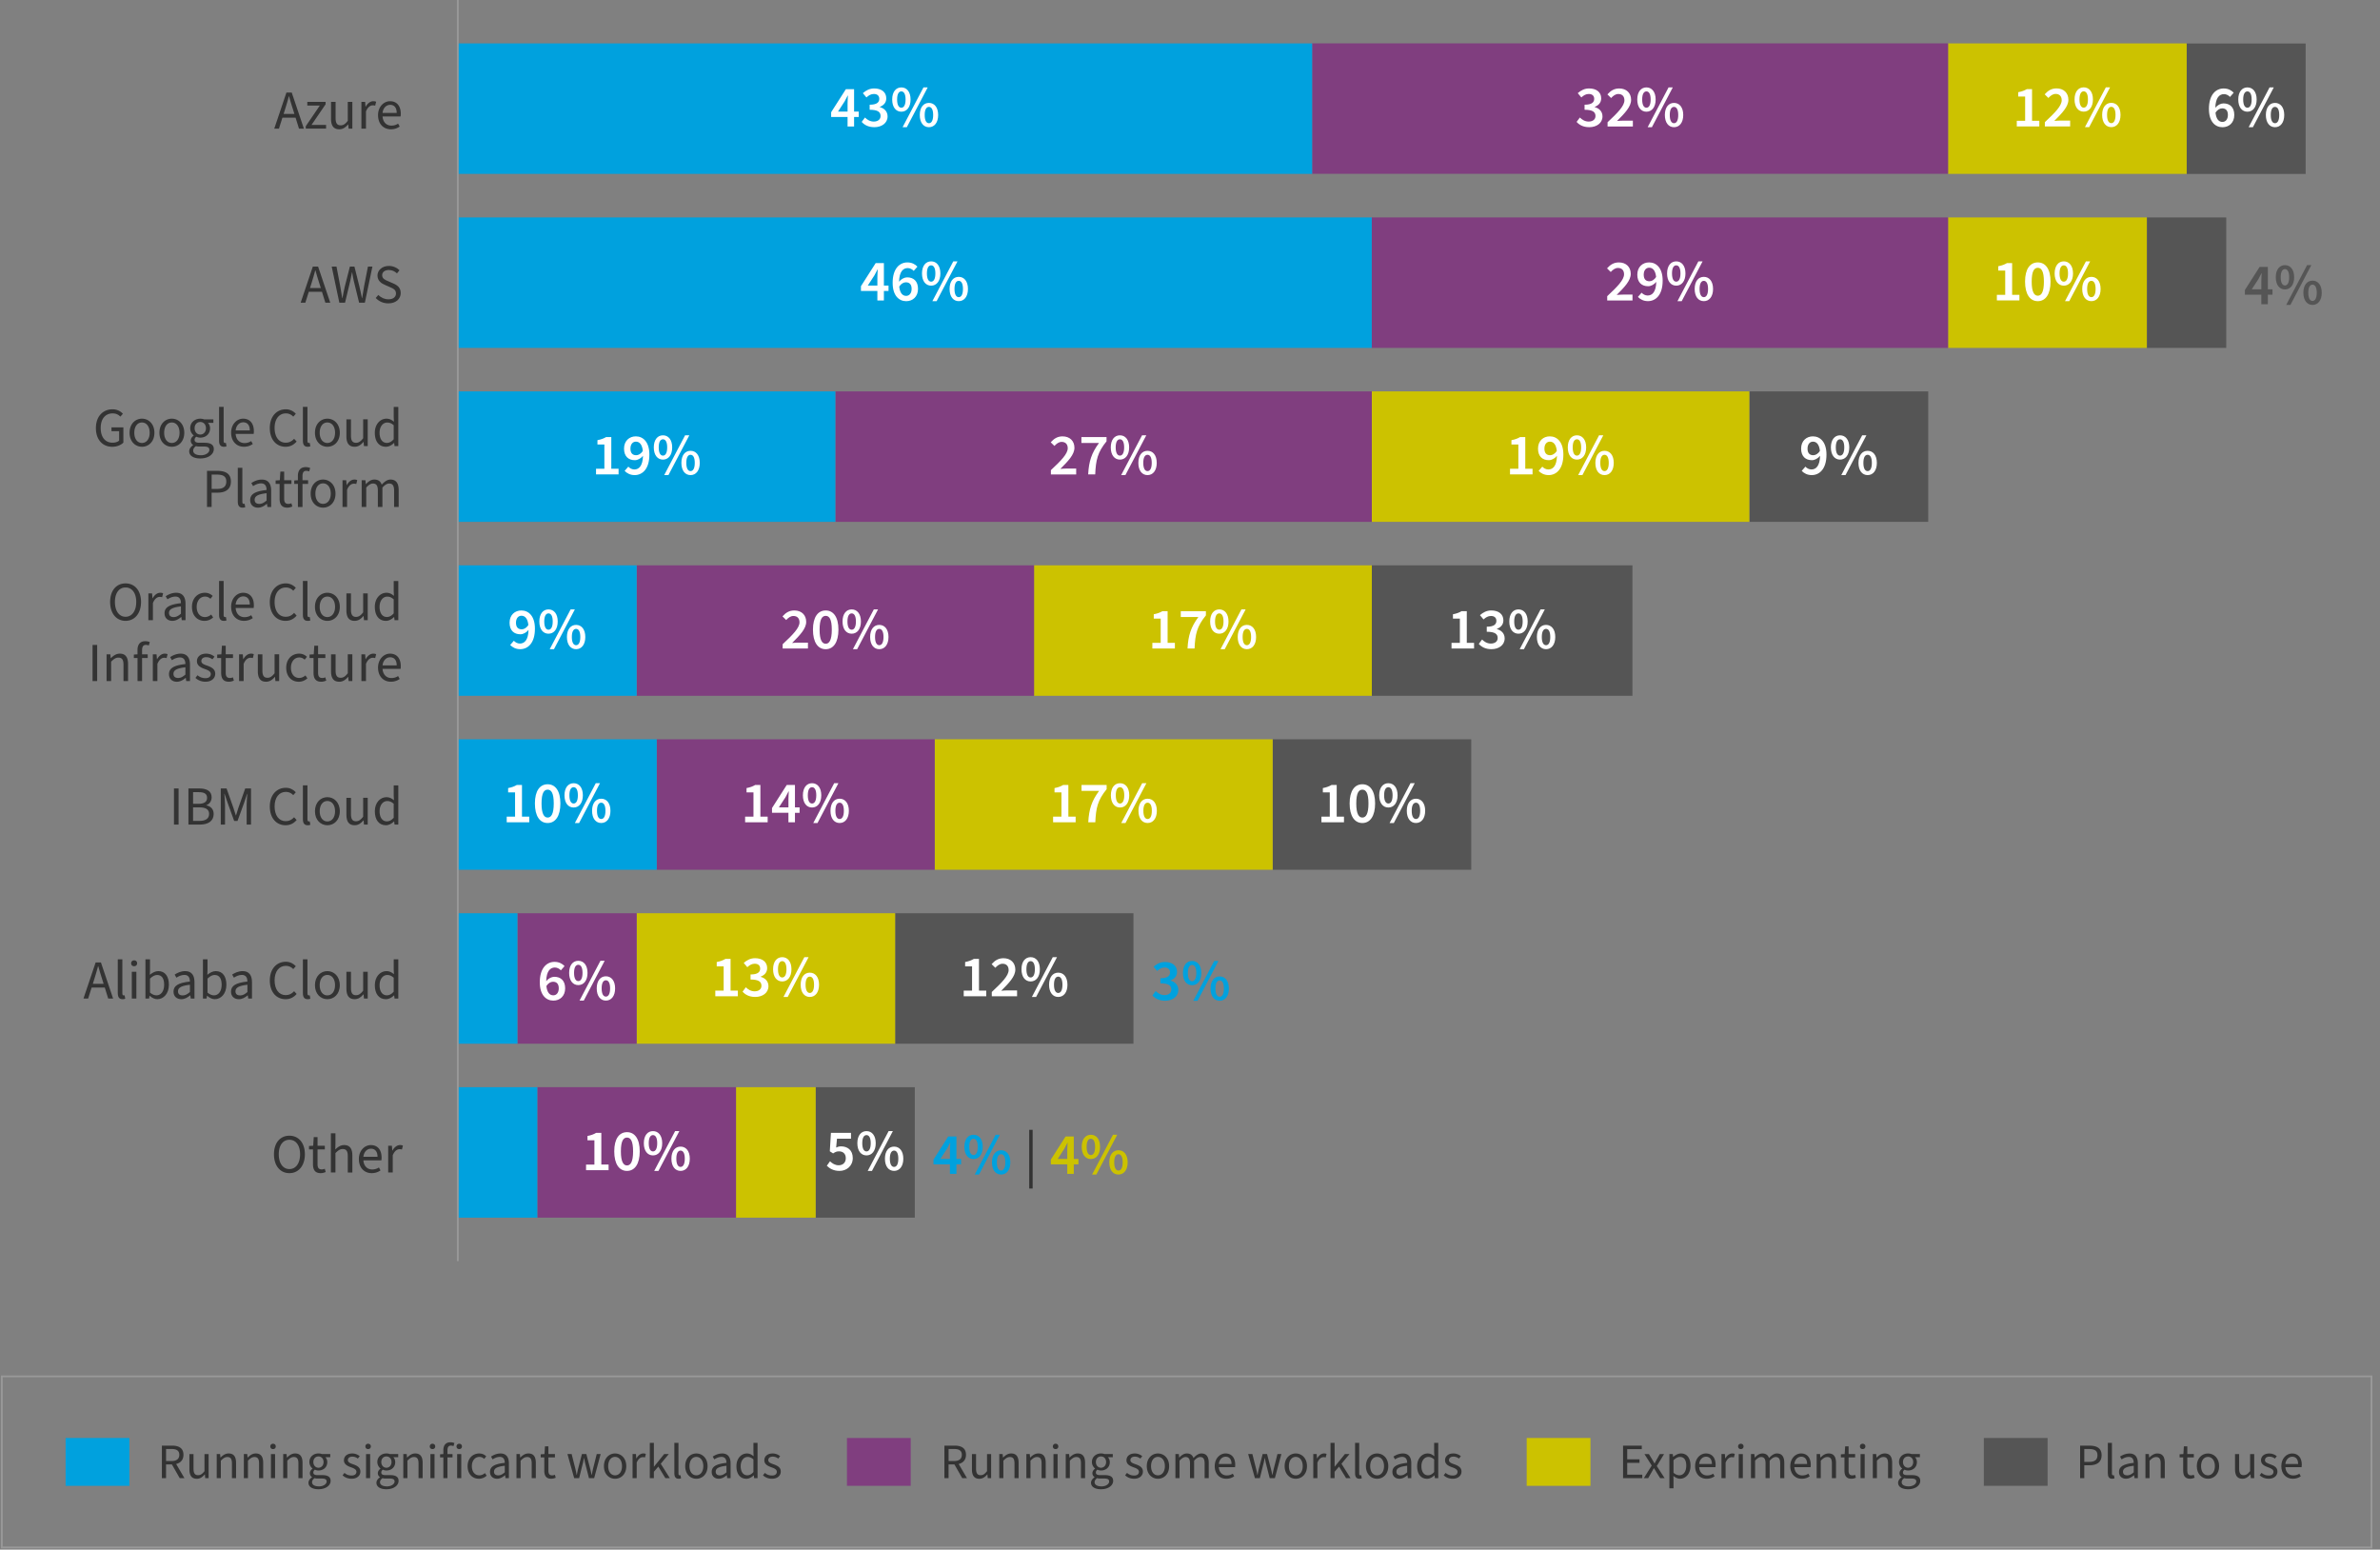 <svg xmlns="http://www.w3.org/2000/svg" width="1642" height="1069" viewBox="0 0 1642 1069"><rect x="0" y="0" width="1642" height="1069" fill="#808080" stroke="none"/><defs><style>.cls-1{fill:#fff}.cls-2{fill:#803e7f}.cls-3{fill:#00a1de}.cls-4{fill:#333}.cls-5{fill:#ccc200}.cls-6{fill:#555}</style></defs><g id="Charts"><path class="cls-6" d="M562.74 750h68.41v90h-68.41z"/><path class="cls-5" d="M507.77 750h54.97v90h-54.97z"/><path class="cls-2" d="M370.69 750h137.09v90H370.69z"/><path class="cls-3" d="M315.91 750h54.78v90h-54.78z"/><path class="cls-6" d="M617.58 630h164.41v90H617.58z"/><path class="cls-5" d="M439.23 630h178.34v90H439.23z"/><path class="cls-2" d="M356.98 630h82.25v90h-82.25z"/><path class="cls-3" d="M315.91 630h41.07v90h-41.07z"/><path class="cls-6" d="M878.04 510h136.99v90H878.04z"/><path class="cls-5" d="M644.86 510h233.18v90H644.86z"/><path class="cls-2" d="M453.08 510h191.78v90H453.08z"/><path class="cls-3" d="M315.91 510h137.17v90H315.91z"/><path class="cls-6" d="M946.45 390h179.8v90h-179.8z"/><path class="cls-5" d="M713.4 390h233.05v90H713.4z"/><path class="cls-2" d="M439.23 390H713.4v90H439.23z"/><path class="cls-3" d="M315.91 390h123.33v90H315.91z"/><path class="cls-6" d="M1206.91 270h123.4v90h-123.4z"/><path class="cls-5" d="M946.45 270h260.46v90H946.45z"/><path class="cls-2" d="M576.32 270h370.13v90H576.32z"/><path class="cls-3" d="M315.91 270h260.41v90H315.91z"/><path class="cls-6" d="M1481.15 150h54.77v90h-54.77z"/><path class="cls-5" d="M1343.99 150h137.15v90h-137.15z"/><path class="cls-2" d="M946.38 150H1344v90H946.38z"/><path class="cls-3" d="M315.91 150h630.47v90H315.91z"/><path class="cls-6" d="M1508.63 30h82.07v90h-82.07z"/><path class="cls-5" d="M1343.99 29.95h164.64v90h-164.64z"/><path class="cls-2" d="M905.25 29.9h438.74v90H905.25z"/><path class="cls-3" d="M315.91 29.95h589.34v90H315.91z"/><path style="fill:none;stroke:#999;stroke-miterlimit:10;stroke-width:1.21px" d="M315.85 870V0"/><path class="cls-3" d="M45.27 992h44v33h-44z"/><path style="stroke-width:1.21px;fill:none;stroke:#999;stroke-miterlimit:10" d="M1.26 949.5h1634.86v118H1.26z"/><path class="cls-4" d="M111.7 997.27h7.01c4.58 0 7.86 1.64 7.86 6.33 0 3.49-1.98 5.54-5.03 6.33l5.71 9.78H124l-5.4-9.47h-4.04v9.47h-2.87v-22.43Zm6.6 10.63c3.49 0 5.4-1.44 5.4-4.31s-1.92-4-5.4-4h-3.73v8.31h3.73ZM130.68 1013.62v-10.53h2.84v10.16c0 3.08.96 4.41 3.15 4.41 1.68 0 2.87-.85 4.41-2.8v-11.76h2.84v16.62h-2.33l-.24-2.6h-.1c-1.54 1.81-3.18 3.01-5.47 3.01-3.52 0-5.1-2.26-5.1-6.5ZM149.52 1003.08h2.33l.24 2.39h.1c1.57-1.57 3.28-2.8 5.57-2.8 3.52 0 5.1 2.26 5.1 6.5v10.53h-2.84v-10.16c0-3.11-.96-4.41-3.15-4.41-1.68 0-2.87.86-4.51 2.53v12.04h-2.84v-16.62ZM168.23 1003.08h2.33l.24 2.39h.1c1.57-1.57 3.28-2.8 5.57-2.8 3.52 0 5.1 2.26 5.1 6.5v10.53h-2.84v-10.16c0-3.11-.96-4.41-3.15-4.41-1.68 0-2.87.86-4.51 2.53v12.04h-2.84v-16.62ZM186.49 997.82c0-1.09.79-1.85 1.88-1.85s1.88.75 1.88 1.85-.79 1.85-1.88 1.85-1.88-.72-1.88-1.85Zm.44 5.27h2.84v16.62h-2.84v-16.62ZM195.38 1003.08h2.33l.24 2.39h.1c1.57-1.57 3.28-2.8 5.57-2.8 3.52 0 5.1 2.26 5.1 6.5v10.53h-2.84v-10.16c0-3.11-.96-4.41-3.15-4.41-1.68 0-2.87.86-4.51 2.53v12.04h-2.84v-16.62ZM212.83 1022.88c0-1.4.92-2.74 2.43-3.76v-.14c-.82-.51-1.47-1.4-1.47-2.7 0-1.4.96-2.5 1.81-3.08v-.14c-1.09-.89-2.15-2.5-2.15-4.48 0-3.62 2.87-5.92 6.26-5.92.92 0 1.74.17 2.36.41h5.78v2.19h-3.39c.79.75 1.33 1.98 1.33 3.39 0 3.56-2.7 5.78-6.09 5.78-.82 0-1.71-.21-2.46-.58-.62.51-1.06 1.06-1.06 1.98 0 1.03.68 1.78 2.91 1.78h3.21c3.86 0 5.81 1.23 5.81 3.97 0 3.11-3.25 5.78-8.41 5.78-4.07 0-6.87-1.61-6.87-4.48Zm12.52-.85c0-1.54-1.16-2.05-3.35-2.05h-2.84c-.65 0-1.44-.07-2.15-.27-1.2.85-1.71 1.85-1.71 2.8 0 1.78 1.81 2.87 4.82 2.87s5.23-1.64 5.23-3.35Zm-2.12-13.44c0-2.39-1.57-3.86-3.52-3.86s-3.52 1.44-3.52 3.86 1.61 3.93 3.52 3.93 3.52-1.5 3.52-3.93ZM236.36 1017.72l1.3-1.64c1.44 1.2 2.94 1.81 4.99 1.81 2.19 0 3.25-1.13 3.25-2.56 0-1.71-1.85-2.43-3.73-3.11-2.5-.89-4.89-2.09-4.89-4.82s2.12-4.72 5.74-4.72c2.09 0 3.86.79 5.16 1.88l-1.3 1.64c-1.16-.86-2.36-1.33-3.83-1.33-2.12 0-3.04 1.16-3.04 2.39 0 1.5 1.44 2.12 3.52 2.84 2.6.92 5.1 2.05 5.1 5.06 0 2.7-2.15 4.96-6.09 4.96-2.43 0-4.65-.89-6.19-2.39ZM252.09 997.82c0-1.09.79-1.85 1.88-1.85s1.88.75 1.88 1.85-.79 1.85-1.88 1.85-1.88-.72-1.88-1.85Zm.44 5.27h2.84v16.62h-2.84v-16.62ZM259.71 1022.88c0-1.4.92-2.74 2.43-3.76v-.14c-.82-.51-1.47-1.4-1.47-2.7 0-1.4.96-2.5 1.81-3.08v-.14c-1.09-.89-2.15-2.5-2.15-4.48 0-3.62 2.87-5.92 6.26-5.92.92 0 1.74.17 2.36.41h5.78v2.19h-3.39c.79.75 1.33 1.98 1.33 3.39 0 3.56-2.7 5.78-6.09 5.78-.82 0-1.71-.21-2.46-.58-.62.51-1.06 1.06-1.06 1.98 0 1.03.68 1.78 2.91 1.78h3.21c3.86 0 5.81 1.23 5.81 3.97 0 3.11-3.25 5.78-8.41 5.78-4.07 0-6.87-1.61-6.87-4.48Zm12.52-.85c0-1.54-1.16-2.05-3.35-2.05h-2.84c-.65 0-1.44-.07-2.15-.27-1.2.85-1.71 1.85-1.71 2.8 0 1.78 1.81 2.87 4.82 2.87s5.23-1.64 5.23-3.35Zm-2.12-13.44c0-2.39-1.57-3.86-3.52-3.86s-3.52 1.44-3.52 3.86 1.61 3.93 3.52 3.93 3.52-1.5 3.52-3.93ZM278.25 1003.08h2.33l.24 2.39h.1c1.57-1.57 3.28-2.8 5.57-2.8 3.52 0 5.1 2.26 5.1 6.5v10.53h-2.84v-10.16c0-3.11-.96-4.41-3.15-4.41-1.68 0-2.87.86-4.51 2.53v12.04h-2.84v-16.62ZM296.51 997.82c0-1.09.79-1.85 1.88-1.85s1.88.75 1.88 1.85-.79 1.85-1.88 1.85-1.88-.72-1.88-1.85Zm.44 5.27h2.84v16.62h-2.84v-16.62ZM305.88 1005.38h-2.26v-2.12l2.26-.17v-2.6c0-3.38 1.54-5.54 4.86-5.54 1.03 0 2.09.24 2.77.55l-.62 2.09c-.65-.21-1.27-.34-1.85-.34-1.57 0-2.33 1.13-2.33 3.25v2.6h3.49v2.29h-3.49v14.33h-2.84v-14.33ZM314.95 997.82c0-1.09.79-1.85 1.88-1.85s1.88.75 1.88 1.85-.79 1.85-1.88 1.85-1.88-.72-1.88-1.85Zm.44 5.27h2.84v16.62h-2.84v-16.62ZM322.61 1011.43c0-5.57 3.73-8.75 8-8.75 2.19 0 3.69.86 4.86 1.95l-1.4 1.78c-.92-.85-1.98-1.37-3.32-1.37-3.01 0-5.2 2.56-5.2 6.39s2.05 6.33 5.1 6.33c1.54 0 2.91-.68 3.9-1.57l1.23 1.81c-1.5 1.37-3.39 2.12-5.37 2.12-4.41 0-7.8-3.18-7.8-8.69ZM338.06 1015.4c0-3.69 3.08-5.47 10.19-6.26-.03-2.09-.72-4.1-3.42-4.1-1.92 0-3.66.86-4.96 1.71l-1.09-1.92c1.54-1.03 3.86-2.15 6.53-2.15 4.04 0 5.78 2.7 5.78 6.8v10.22h-2.33l-.27-1.98h-.1c-1.57 1.33-3.39 2.39-5.47 2.39-2.77 0-4.86-1.71-4.86-4.72Zm10.19.27v-4.51c-5.61.65-7.42 1.92-7.42 4.07 0 1.85 1.27 2.56 2.87 2.56s2.94-.72 4.55-2.12ZM356.33 1003.08h2.33l.24 2.39h.1c1.57-1.57 3.28-2.8 5.57-2.8 3.52 0 5.1 2.26 5.1 6.5v10.53h-2.84v-10.16c0-3.11-.96-4.41-3.15-4.41-1.68 0-2.87.86-4.51 2.53v12.04h-2.84v-16.62ZM375.51 1014.54v-9.17h-2.46v-2.12l2.6-.17.34-5.33h2.36v5.33h4.51v2.29h-4.51v9.23c0 2.02.68 3.18 2.56 3.18.62 0 1.23-.1 1.92-.41l.58 2.02c-.89.41-2.02.72-3.15.72-3.56 0-4.75-2.26-4.75-5.57ZM391.48 1003.08h2.91l2.43 9.64c.38 1.5.72 2.94.99 4.72h.14c.34-1.78.65-3.21 1.03-4.72l2.5-9.64h3.04l2.53 9.64c.38 1.5.75 2.94 1.09 4.72h.14c.34-1.78.62-3.21.99-4.72l2.43-9.64h2.7l-4.48 16.62h-3.59l-2.26-8.92c-.41-1.54-.72-2.97-1.09-4.92h-.14c-.31 1.95-.62 3.42-1.06 4.92l-2.22 8.92h-3.42l-4.65-16.62ZM416.66 1011.43c0-5.57 3.62-8.75 7.69-8.75s7.73 3.18 7.73 8.75-3.66 8.69-7.73 8.69-7.69-3.18-7.69-8.69Zm12.48 0c0-3.83-1.92-6.39-4.79-6.39s-4.75 2.56-4.75 6.39 1.92 6.33 4.75 6.33 4.79-2.53 4.79-6.33ZM436.42 1003.08h2.33l.24 3.01h.1c1.16-2.09 2.87-3.42 4.72-3.42.75 0 1.27.1 1.78.34l-.62 2.43a4.72 4.72 0 0 0-1.5-.21c-1.4 0-3.08.99-4.21 3.8v10.67h-2.84v-16.62ZM448.32 995.36h2.8v16.41h.1l7.01-8.69h3.18l-5.54 6.7 6.26 9.92h-3.08l-4.86-7.97-3.08 3.59v4.38h-2.8v-24.35ZM465.25 1016.35v-21h2.84v21.2c0 .89.38 1.2.82 1.2.17 0 .31 0 .58-.07l.38 2.12c-.41.21-.92.31-1.64.31-2.12 0-2.97-1.37-2.97-3.76ZM472.74 1011.43c0-5.57 3.62-8.75 7.69-8.75s7.73 3.18 7.73 8.75-3.66 8.69-7.73 8.69-7.69-3.18-7.69-8.69Zm12.48 0c0-3.83-1.92-6.39-4.79-6.39s-4.75 2.56-4.75 6.39 1.92 6.33 4.75 6.33 4.79-2.53 4.79-6.33ZM491.01 1015.4c0-3.69 3.08-5.47 10.19-6.26-.03-2.09-.72-4.1-3.42-4.1-1.92 0-3.66.86-4.96 1.71l-1.09-1.92c1.54-1.03 3.86-2.15 6.53-2.15 4.04 0 5.78 2.7 5.78 6.8v10.22h-2.33l-.27-1.98h-.1c-1.57 1.33-3.39 2.39-5.47 2.39-2.77 0-4.86-1.71-4.86-4.72Zm10.19.27v-4.51c-5.61.65-7.42 1.92-7.42 4.07 0 1.85 1.27 2.56 2.87 2.56s2.94-.72 4.55-2.12ZM508.07 1011.43c0-5.4 3.42-8.75 7.22-8.75 1.92 0 3.18.72 4.65 1.92l-.14-2.84v-6.39h2.84v24.35h-2.33l-.24-1.95h-.1c-1.3 1.27-3.08 2.36-5.03 2.36-4.17 0-6.87-3.15-6.87-8.69Zm11.73 4.04v-8.69c-1.4-1.26-2.67-1.71-4.03-1.71-2.63 0-4.75 2.53-4.75 6.33s1.64 6.33 4.55 6.33c1.54 0 2.87-.75 4.24-2.26ZM526.4 1017.72l1.3-1.64c1.44 1.2 2.94 1.81 4.99 1.81 2.19 0 3.25-1.13 3.25-2.56 0-1.71-1.85-2.43-3.73-3.11-2.5-.89-4.89-2.09-4.89-4.82s2.12-4.72 5.74-4.72c2.09 0 3.86.79 5.16 1.88l-1.3 1.64c-1.16-.86-2.36-1.33-3.83-1.33-2.12 0-3.04 1.16-3.04 2.39 0 1.5 1.44 2.12 3.52 2.84 2.6.92 5.1 2.05 5.1 5.06 0 2.7-2.15 4.96-6.09 4.96-2.43 0-4.65-.89-6.19-2.39Z"/><path class="cls-6" d="M1368.68 992h44v33h-44z"/><path class="cls-4" d="M1435.11 997.27h6.39c5.03 0 8.45 1.68 8.45 6.6s-3.39 6.94-8.31 6.94h-3.66v8.89h-2.87v-22.43Zm6.19 11.22c3.9 0 5.78-1.44 5.78-4.62s-1.98-4.27-5.92-4.27h-3.18v8.89h3.32ZM1454.22 1016.35v-21h2.84v21.2c0 .89.38 1.2.82 1.2.17 0 .31 0 .58-.07l.38 2.12c-.41.21-.92.31-1.64.31-2.12 0-2.97-1.37-2.97-3.76ZM1461.92 1015.4c0-3.69 3.08-5.47 10.19-6.26-.03-2.09-.72-4.1-3.42-4.1-1.92 0-3.66.86-4.96 1.71l-1.09-1.92c1.54-1.03 3.86-2.15 6.53-2.15 4.04 0 5.78 2.7 5.78 6.8v10.22h-2.33l-.27-1.98h-.1c-1.57 1.33-3.39 2.39-5.47 2.39-2.77 0-4.86-1.71-4.86-4.72Zm10.19.27v-4.51c-5.61.65-7.42 1.92-7.42 4.07 0 1.85 1.27 2.56 2.87 2.56s2.94-.72 4.55-2.12ZM1480.18 1003.08h2.33l.24 2.39h.1c1.57-1.57 3.28-2.8 5.57-2.8 3.52 0 5.1 2.26 5.1 6.5v10.53h-2.84v-10.16c0-3.11-.96-4.41-3.15-4.41-1.68 0-2.87.86-4.51 2.53v12.04h-2.84v-16.62ZM1506.21 1014.54v-9.17h-2.46v-2.12l2.6-.17.34-5.33h2.36v5.33h4.51v2.29h-4.51v9.23c0 2.02.68 3.18 2.56 3.18.62 0 1.23-.1 1.92-.41l.58 2.02c-.89.41-2.02.72-3.15.72-3.56 0-4.75-2.26-4.75-5.57ZM1515.61 1011.43c0-5.57 3.62-8.75 7.69-8.75s7.73 3.18 7.73 8.75-3.66 8.69-7.73 8.69-7.69-3.18-7.69-8.69Zm12.48 0c0-3.83-1.92-6.39-4.79-6.39s-4.75 2.56-4.75 6.39 1.92 6.33 4.75 6.33 4.79-2.53 4.79-6.33ZM1541.98 1013.62v-10.53h2.84v10.16c0 3.08.96 4.41 3.15 4.41 1.68 0 2.87-.85 4.41-2.8v-11.76h2.84v16.62h-2.33l-.24-2.6h-.1c-1.54 1.81-3.18 3.01-5.47 3.01-3.52 0-5.1-2.26-5.1-6.5ZM1558.98 1017.72l1.3-1.64c1.44 1.2 2.94 1.81 4.99 1.81 2.19 0 3.25-1.13 3.25-2.56 0-1.71-1.85-2.43-3.73-3.11-2.5-.89-4.89-2.09-4.89-4.82s2.12-4.72 5.74-4.72c2.09 0 3.86.79 5.16 1.88l-1.3 1.64c-1.16-.86-2.36-1.33-3.83-1.33-2.12 0-3.04 1.16-3.04 2.39 0 1.5 1.44 2.12 3.52 2.84 2.6.92 5.1 2.05 5.1 5.06 0 2.7-2.15 4.96-6.09 4.96-2.43 0-4.65-.89-6.19-2.39ZM1573.92 1011.39c0-5.4 3.66-8.72 7.45-8.72 4.24 0 6.67 3.01 6.67 7.8 0 .62-.03 1.13-.14 1.68h-11.18c.24 3.42 2.33 5.68 5.47 5.68 1.61 0 3.01-.44 4.17-1.23l.99 1.81c-1.44 1.03-3.21 1.71-5.51 1.71-4.45 0-7.93-3.21-7.93-8.72Zm11.59-1.44c0-3.28-1.54-5.03-4.07-5.03-2.33 0-4.38 1.85-4.72 5.03h8.79Z"/><path class="cls-2" d="M584.32 992h44v33h-44z"/><path class="cls-4" d="M651.58 997.27h7.01c4.58 0 7.86 1.64 7.86 6.33 0 3.49-1.98 5.54-5.03 6.33l5.71 9.78h-3.25l-5.4-9.47h-4.04v9.47h-2.87v-22.43Zm6.6 10.63c3.49 0 5.4-1.44 5.4-4.31s-1.92-4-5.4-4h-3.73v8.31h3.73ZM670.56 1013.62v-10.53h2.84v10.16c0 3.08.96 4.41 3.15 4.41 1.68 0 2.87-.85 4.41-2.8v-11.76h2.84v16.62h-2.33l-.24-2.6h-.1c-1.54 1.81-3.18 3.01-5.47 3.01-3.52 0-5.1-2.26-5.1-6.5ZM689.41 1003.08h2.33l.24 2.39h.1c1.57-1.57 3.28-2.8 5.57-2.8 3.52 0 5.1 2.26 5.1 6.5v10.53h-2.84v-10.16c0-3.11-.96-4.41-3.15-4.41-1.68 0-2.87.86-4.51 2.53v12.04h-2.84v-16.62ZM708.11 1003.08h2.33l.24 2.39h.1c1.57-1.57 3.28-2.8 5.57-2.8 3.52 0 5.1 2.26 5.1 6.5v10.53h-2.84v-10.16c0-3.11-.96-4.41-3.15-4.41-1.68 0-2.87.86-4.51 2.53v12.04h-2.84v-16.62ZM726.38 997.82c0-1.09.79-1.85 1.88-1.85s1.88.75 1.88 1.85-.79 1.85-1.88 1.85-1.88-.72-1.88-1.85Zm.44 5.27h2.84v16.62h-2.84v-16.62ZM735.27 1003.08h2.33l.24 2.39h.1c1.57-1.57 3.28-2.8 5.57-2.8 3.52 0 5.1 2.26 5.1 6.5v10.53h-2.84v-10.16c0-3.11-.96-4.41-3.15-4.41-1.68 0-2.87.86-4.51 2.53v12.04h-2.84v-16.62ZM752.71 1022.88c0-1.4.92-2.74 2.43-3.76v-.14c-.82-.51-1.47-1.4-1.47-2.7 0-1.4.96-2.5 1.81-3.08v-.14c-1.09-.89-2.15-2.5-2.15-4.48 0-3.62 2.87-5.92 6.26-5.92.92 0 1.74.17 2.36.41h5.78v2.19h-3.39c.79.75 1.33 1.98 1.33 3.39 0 3.56-2.7 5.78-6.09 5.78-.82 0-1.71-.21-2.46-.58-.62.51-1.06 1.06-1.06 1.98 0 1.03.68 1.78 2.91 1.78h3.21c3.86 0 5.81 1.23 5.81 3.97 0 3.11-3.25 5.78-8.41 5.78-4.07 0-6.87-1.61-6.87-4.48Zm12.52-.85c0-1.54-1.16-2.05-3.35-2.05h-2.84c-.65 0-1.44-.07-2.15-.27-1.2.85-1.71 1.85-1.71 2.8 0 1.78 1.81 2.87 4.82 2.87s5.23-1.64 5.23-3.35Zm-2.12-13.44c0-2.39-1.57-3.86-3.52-3.86s-3.52 1.44-3.52 3.86 1.61 3.93 3.52 3.93 3.52-1.5 3.52-3.93ZM776.24 1017.72l1.3-1.64c1.44 1.2 2.94 1.81 4.99 1.81 2.19 0 3.25-1.13 3.25-2.56 0-1.71-1.85-2.43-3.73-3.11-2.5-.89-4.89-2.09-4.89-4.82s2.12-4.72 5.74-4.72c2.09 0 3.86.79 5.16 1.88l-1.3 1.64c-1.16-.86-2.36-1.33-3.83-1.33-2.12 0-3.04 1.16-3.04 2.39 0 1.5 1.44 2.12 3.52 2.84 2.6.92 5.1 2.05 5.1 5.06 0 2.7-2.15 4.96-6.09 4.96-2.43 0-4.65-.89-6.19-2.39ZM791.19 1011.43c0-5.57 3.62-8.75 7.69-8.75s7.73 3.18 7.73 8.75-3.66 8.69-7.73 8.69-7.69-3.18-7.69-8.69Zm12.48 0c0-3.83-1.92-6.39-4.79-6.39s-4.75 2.56-4.75 6.39 1.92 6.33 4.75 6.33 4.79-2.53 4.79-6.33ZM810.95 1003.08h2.33l.24 2.39h.1c1.47-1.57 3.18-2.8 5.16-2.8 2.56 0 3.93 1.2 4.62 3.15 1.71-1.85 3.45-3.15 5.47-3.15 3.42 0 5.06 2.26 5.06 6.5v10.53h-2.84v-10.16c0-3.11-.99-4.41-3.08-4.41-1.3 0-2.63.82-4.17 2.53v12.04H821v-10.16c0-3.11-.96-4.41-3.08-4.41-1.23 0-2.6.82-4.14 2.53v12.04h-2.84v-16.62ZM838.07 1011.39c0-5.4 3.66-8.72 7.45-8.72 4.24 0 6.67 3.01 6.67 7.8 0 .62-.03 1.13-.14 1.68h-11.18c.24 3.42 2.33 5.68 5.47 5.68 1.61 0 3.01-.44 4.17-1.23l.99 1.81c-1.44 1.03-3.21 1.71-5.51 1.71-4.45 0-7.93-3.21-7.93-8.72Zm11.59-1.44c0-3.28-1.54-5.03-4.07-5.03-2.33 0-4.38 1.85-4.72 5.03h8.79ZM861.12 1003.08h2.91l2.43 9.64c.38 1.5.72 2.94.99 4.72h.14c.34-1.78.65-3.21 1.03-4.72l2.5-9.64h3.04l2.53 9.64c.38 1.5.75 2.94 1.09 4.72h.14c.34-1.78.62-3.21.99-4.72l2.43-9.64h2.7l-4.48 16.62h-3.59l-2.26-8.92c-.41-1.54-.72-2.97-1.09-4.92h-.14c-.31 1.95-.62 3.42-1.06 4.92l-2.22 8.92h-3.42l-4.65-16.62ZM886.29 1011.43c0-5.57 3.62-8.75 7.69-8.75s7.73 3.18 7.73 8.75-3.66 8.69-7.73 8.69-7.69-3.18-7.69-8.69Zm12.48 0c0-3.83-1.92-6.39-4.79-6.39s-4.75 2.56-4.75 6.39 1.92 6.33 4.75 6.33 4.79-2.53 4.79-6.33ZM906.06 1003.08h2.33l.24 3.01h.1c1.16-2.09 2.87-3.42 4.72-3.42.75 0 1.27.1 1.78.34l-.62 2.43a4.72 4.72 0 0 0-1.5-.21c-1.4 0-3.08.99-4.21 3.8v10.67h-2.84v-16.62ZM917.96 995.36h2.8v16.41h.1l7.01-8.69h3.18l-5.54 6.7 6.26 9.92h-3.08l-4.86-7.97-3.08 3.59v4.38h-2.8v-24.35ZM934.89 1016.35v-21h2.84v21.2c0 .89.38 1.2.82 1.2.17 0 .31 0 .58-.07l.38 2.12c-.41.21-.92.31-1.64.31-2.12 0-2.97-1.37-2.97-3.76ZM942.38 1011.43c0-5.57 3.62-8.75 7.69-8.75s7.73 3.18 7.73 8.75-3.66 8.69-7.73 8.69-7.69-3.18-7.69-8.69Zm12.48 0c0-3.83-1.92-6.39-4.79-6.39s-4.75 2.56-4.75 6.39 1.92 6.33 4.75 6.33 4.79-2.53 4.79-6.33ZM960.64 1015.4c0-3.69 3.08-5.47 10.19-6.26-.03-2.09-.72-4.1-3.42-4.1-1.92 0-3.66.86-4.96 1.71l-1.09-1.92c1.54-1.03 3.86-2.15 6.53-2.15 4.04 0 5.78 2.7 5.78 6.8v10.22h-2.33l-.27-1.98h-.1c-1.57 1.33-3.39 2.39-5.47 2.39-2.77 0-4.86-1.71-4.86-4.72Zm10.19.27v-4.51c-5.61.65-7.42 1.92-7.42 4.07 0 1.85 1.27 2.56 2.87 2.56s2.94-.72 4.55-2.12ZM977.71 1011.43c0-5.4 3.42-8.75 7.22-8.75 1.92 0 3.18.72 4.65 1.92l-.14-2.84v-6.39h2.84v24.35h-2.33l-.24-1.95h-.1c-1.3 1.27-3.08 2.36-5.03 2.36-4.17 0-6.87-3.15-6.87-8.69Zm11.73 4.04v-8.69c-1.4-1.26-2.67-1.71-4.03-1.71-2.63 0-4.75 2.53-4.75 6.33s1.64 6.33 4.55 6.33c1.54 0 2.87-.75 4.24-2.26ZM996.04 1017.72l1.3-1.64c1.44 1.2 2.94 1.81 4.99 1.81 2.19 0 3.25-1.13 3.25-2.56 0-1.71-1.85-2.43-3.73-3.11-2.5-.89-4.89-2.09-4.89-4.82s2.12-4.72 5.74-4.72c2.09 0 3.86.79 5.16 1.88l-1.3 1.64c-1.16-.86-2.36-1.33-3.83-1.33-2.12 0-3.04 1.16-3.04 2.39 0 1.5 1.44 2.12 3.52 2.84 2.6.92 5.1 2.05 5.1 5.06 0 2.7-2.15 4.96-6.09 4.96-2.43 0-4.65-.89-6.19-2.39Z"/><path class="cls-5" d="M1053.29 992h44v33h-44z"/><path class="cls-4" d="M1119.76 997.27h12.93v2.43h-10.05v7.01h8.48v2.43h-8.48v8.14h10.4v2.43h-13.27v-22.43ZM1139.56 1011.02l-5.03-7.93h3.08l2.22 3.62c.51.92 1.06 1.85 1.61 2.77h.14c.51-.92.99-1.85 1.5-2.77l2.02-3.62h2.98l-5.03 8.24 5.4 8.38h-3.08l-2.43-3.86c-.58-.99-1.2-2.02-1.81-2.97h-.14c-.55.96-1.09 1.98-1.68 2.97l-2.22 3.86h-2.98l5.44-8.69ZM1151.74 1003.08h2.33l.24 1.92h.1c1.5-1.26 3.39-2.33 5.3-2.33 4.27 0 6.6 3.32 6.6 8.48 0 5.64-3.42 8.96-7.22 8.96-1.5 0-3.08-.72-4.58-1.92l.07 2.91v5.61h-2.84v-23.63Zm11.63 8.07c0-3.66-1.27-6.09-4.38-6.09-1.4 0-2.8.75-4.41 2.26v8.69c1.5 1.27 2.94 1.71 4.04 1.71 2.74 0 4.75-2.46 4.75-6.57ZM1169.49 1011.39c0-5.4 3.66-8.72 7.45-8.72 4.24 0 6.67 3.01 6.67 7.8 0 .62-.03 1.13-.14 1.68h-11.18c.24 3.42 2.33 5.68 5.47 5.68 1.61 0 3.01-.44 4.17-1.23l.99 1.81c-1.44 1.03-3.21 1.71-5.51 1.71-4.45 0-7.93-3.21-7.93-8.72Zm11.59-1.44c0-3.28-1.54-5.03-4.07-5.03-2.33 0-4.38 1.85-4.72 5.03h8.79ZM1187.68 1003.08h2.33l.24 3.01h.1c1.16-2.09 2.87-3.42 4.72-3.42.75 0 1.27.1 1.78.34l-.62 2.43a4.72 4.72 0 0 0-1.5-.21c-1.4 0-3.08.99-4.21 3.8v10.67h-2.84v-16.62ZM1199.14 997.82c0-1.09.79-1.85 1.88-1.85s1.88.75 1.88 1.85-.79 1.85-1.88 1.85-1.88-.72-1.88-1.85Zm.44 5.27h2.84v16.62h-2.84v-16.62ZM1208.03 1003.08h2.33l.24 2.39h.1c1.47-1.57 3.18-2.8 5.16-2.8 2.56 0 3.93 1.2 4.62 3.15 1.71-1.85 3.45-3.15 5.47-3.15 3.42 0 5.06 2.26 5.06 6.5v10.53h-2.84v-10.16c0-3.11-.99-4.41-3.08-4.41-1.3 0-2.63.82-4.17 2.53v12.04h-2.84v-10.16c0-3.11-.96-4.41-3.08-4.41-1.23 0-2.6.82-4.14 2.53v12.04h-2.84v-16.62ZM1235.15 1011.39c0-5.4 3.66-8.72 7.45-8.72 4.24 0 6.67 3.01 6.67 7.8 0 .62-.03 1.13-.14 1.68h-11.18c.24 3.42 2.33 5.68 5.47 5.68 1.61 0 3.01-.44 4.17-1.23l.99 1.81c-1.44 1.03-3.21 1.71-5.51 1.71-4.45 0-7.93-3.21-7.93-8.72Zm11.59-1.44c0-3.28-1.54-5.03-4.07-5.03-2.33 0-4.38 1.85-4.72 5.03h8.79ZM1253.35 1003.08h2.33l.24 2.39h.1c1.57-1.57 3.28-2.8 5.57-2.8 3.52 0 5.1 2.26 5.1 6.5v10.53h-2.84v-10.16c0-3.11-.96-4.41-3.15-4.41-1.68 0-2.87.86-4.51 2.53v12.04h-2.84v-16.62ZM1272.53 1014.54v-9.17h-2.46v-2.12l2.6-.17.34-5.33h2.36v5.33h4.51v2.29h-4.51v9.23c0 2.02.68 3.18 2.56 3.18.62 0 1.23-.1 1.92-.41l.58 2.02c-.89.41-2.02.72-3.15.72-3.56 0-4.75-2.26-4.75-5.57ZM1283.2 997.82c0-1.09.79-1.85 1.88-1.85s1.88.75 1.88 1.85-.79 1.85-1.88 1.85-1.88-.72-1.88-1.85Zm.44 5.27h2.84v16.62h-2.84v-16.62ZM1292.09 1003.08h2.33l.24 2.39h.1c1.57-1.57 3.28-2.8 5.57-2.8 3.52 0 5.1 2.26 5.1 6.5v10.53h-2.84v-10.16c0-3.11-.96-4.41-3.15-4.41-1.68 0-2.87.86-4.51 2.53v12.04h-2.84v-16.62ZM1309.54 1022.88c0-1.4.92-2.74 2.43-3.76v-.14c-.82-.51-1.47-1.4-1.47-2.7 0-1.4.96-2.5 1.81-3.08v-.14c-1.09-.89-2.15-2.5-2.15-4.48 0-3.62 2.87-5.92 6.26-5.92.92 0 1.74.17 2.36.41h5.78v2.19h-3.39c.79.75 1.33 1.98 1.33 3.39 0 3.56-2.7 5.78-6.09 5.78-.82 0-1.71-.21-2.46-.58-.62.51-1.06 1.06-1.06 1.98 0 1.03.68 1.78 2.91 1.78h3.21c3.86 0 5.81 1.23 5.81 3.97 0 3.11-3.25 5.78-8.41 5.78-4.07 0-6.87-1.61-6.87-4.48Zm12.52-.85c0-1.54-1.16-2.05-3.35-2.05h-2.84c-.65 0-1.44-.07-2.15-.27-1.2.85-1.71 1.85-1.71 2.8 0 1.78 1.81 2.87 4.82 2.87s5.23-1.64 5.23-3.35Zm-2.12-13.44c0-2.39-1.57-3.86-3.52-3.86s-3.52 1.44-3.52 3.86 1.61 3.93 3.52 3.93 3.52-1.5 3.52-3.93Z"/></g><g id="Text"><g id="Desktopsoftware"><path class="cls-4" d="M189.02 796.27c0-7.98 4.37-12.8 10.64-12.8s10.68 4.86 10.68 12.8-4.41 13.03-10.68 13.03-10.64-5.02-10.64-13.03Zm18.01 0c0-6.19-2.93-9.99-7.37-9.99s-7.33 3.8-7.33 9.99 2.89 10.22 7.33 10.22 7.37-3.99 7.37-10.22ZM215.93 803.11v-10.18h-2.74v-2.36l2.89-.19.38-5.93h2.62v5.93h5.02v2.55h-5.02v10.26c0 2.24.76 3.53 2.85 3.53.68 0 1.37-.11 2.13-.46l.65 2.24c-.99.46-2.24.8-3.5.8-3.95 0-5.28-2.51-5.28-6.19ZM228.28 781.8h3.15v7.37l-.11 3.8c1.71-1.67 3.57-3.04 6.12-3.04 3.91 0 5.66 2.51 5.66 7.22v11.7h-3.15v-11.28c0-3.46-1.06-4.9-3.5-4.9-1.86 0-3.19.95-5.02 2.81v13.37h-3.15V781.8ZM247.58 799.62c0-6 4.07-9.69 8.28-9.69 4.71 0 7.41 3.34 7.41 8.66 0 .68-.04 1.25-.15 1.86H250.7c.27 3.8 2.58 6.31 6.08 6.31 1.79 0 3.34-.49 4.64-1.37l1.1 2.01c-1.6 1.14-3.57 1.9-6.12 1.9-4.94 0-8.81-3.57-8.81-9.69Zm12.88-1.6c0-3.65-1.71-5.58-4.52-5.58-2.58 0-4.86 2.05-5.24 5.58h9.76ZM267.8 790.38h2.58l.27 3.34h.11c1.29-2.32 3.19-3.8 5.24-3.8.84 0 1.41.11 1.98.38l-.68 2.7a5.43 5.43 0 0 0-1.67-.23c-1.56 0-3.42 1.1-4.67 4.22v11.85h-3.15v-18.46Z"/></g><g id="Desktopsoftware-2" data-name="Desktopsoftware"><path class="cls-4" d="M65.98 663.92h3.65l8.4 24.92h-3.38l-2.36-7.56h-9.08l-2.39 7.56h-3.23l8.4-24.92Zm-1.94 14.78h7.45l-1.18-3.76c-.91-2.77-1.71-5.51-2.51-8.4h-.15c-.76 2.89-1.56 5.62-2.43 8.4l-1.18 3.76ZM81.26 685.12v-23.33h3.15v23.56c0 .99.42 1.33.91 1.33.19 0 .34 0 .65-.08l.42 2.36c-.46.23-1.03.34-1.82.34-2.36 0-3.31-1.52-3.31-4.18ZM90.45 664.52c0-1.22.87-2.05 2.09-2.05s2.09.84 2.09 2.05-.87 2.05-2.09 2.05-2.09-.8-2.09-2.05Zm.49 5.85h3.15v18.47h-3.15v-18.47ZM103.26 686.94h-.11l-.3 1.9h-2.51v-27.05h3.15v7.37l-.11 3.31c1.71-1.44 3.76-2.55 5.81-2.55 4.75 0 7.33 3.69 7.33 9.38 0 6.31-3.8 9.99-8.02 9.99-1.71 0-3.61-.87-5.24-2.36Zm9.99-7.6c0-4.07-1.41-6.76-4.86-6.76-1.56 0-3.15.84-4.9 2.51v9.65c1.6 1.41 3.27 1.9 4.48 1.9 3.04 0 5.28-2.74 5.28-7.29ZM119.71 684.05c0-4.1 3.42-6.08 11.32-6.95-.04-2.32-.8-4.56-3.8-4.56-2.13 0-4.07.95-5.51 1.9l-1.22-2.13c1.71-1.14 4.29-2.39 7.26-2.39 4.48 0 6.42 3 6.42 7.56v11.36h-2.58l-.3-2.2h-.11c-1.75 1.48-3.76 2.66-6.08 2.66-3.08 0-5.4-1.9-5.4-5.24Zm11.32.3v-5.02c-6.23.72-8.24 2.13-8.24 4.52 0 2.05 1.41 2.85 3.19 2.85s3.27-.8 5.05-2.36ZM142.93 686.94h-.11l-.3 1.9h-2.51v-27.05h3.15v7.37l-.11 3.31c1.71-1.44 3.76-2.55 5.81-2.55 4.75 0 7.33 3.69 7.33 9.38 0 6.31-3.8 9.99-8.02 9.99-1.71 0-3.61-.87-5.24-2.36Zm9.99-7.6c0-4.07-1.41-6.76-4.86-6.76-1.56 0-3.15.84-4.9 2.51v9.65c1.6 1.41 3.27 1.9 4.48 1.9 3.04 0 5.28-2.74 5.28-7.29ZM159.38 684.05c0-4.1 3.42-6.08 11.32-6.95-.04-2.32-.8-4.56-3.8-4.56-2.13 0-4.07.95-5.51 1.9l-1.22-2.13c1.71-1.14 4.29-2.39 7.26-2.39 4.48 0 6.42 3 6.42 7.56v11.36h-2.58l-.3-2.2h-.11c-1.75 1.48-3.76 2.66-6.08 2.66-3.08 0-5.4-1.9-5.4-5.24Zm11.32.3v-5.02c-6.23.72-8.24 2.13-8.24 4.52 0 2.05 1.41 2.85 3.19 2.85s3.27-.8 5.05-2.36ZM186.14 676.38c0-8.02 4.71-12.92 11.06-12.92 3.04 0 5.4 1.44 6.88 3.08l-1.75 1.98c-1.33-1.37-2.96-2.24-5.09-2.24-4.67 0-7.79 3.84-7.79 10.03s2.96 10.18 7.67 10.18c2.39 0 4.18-.95 5.78-2.7l1.75 1.9c-2.01 2.32-4.45 3.61-7.64 3.61-6.23 0-10.87-4.79-10.87-12.92ZM208.97 685.12v-23.33h3.15v23.56c0 .99.42 1.33.91 1.33.19 0 .34 0 .65-.08l.42 2.36c-.46.23-1.03.34-1.82.34-2.36 0-3.31-1.52-3.31-4.18ZM217.29 679.65c0-6.19 4.03-9.73 8.55-9.73s8.59 3.53 8.59 9.73-4.07 9.65-8.59 9.65-8.55-3.53-8.55-9.65Zm13.87 0c0-4.26-2.13-7.1-5.32-7.1s-5.28 2.85-5.28 7.1 2.13 7.03 5.28 7.03 5.32-2.81 5.32-7.03ZM238.99 682.08v-11.7h3.15v11.28c0 3.42 1.06 4.9 3.5 4.9 1.86 0 3.19-.95 4.9-3.12v-13.07h3.15v18.47h-2.58l-.27-2.89h-.11c-1.71 2.01-3.53 3.34-6.08 3.34-3.91 0-5.66-2.51-5.66-7.22ZM258.6 679.65c0-6 3.8-9.73 8.02-9.73 2.13 0 3.53.8 5.17 2.13l-.15-3.15v-7.1h3.15v27.05h-2.58l-.27-2.17h-.11c-1.44 1.41-3.42 2.62-5.59 2.62-4.64 0-7.64-3.5-7.64-9.65Zm13.03 4.48v-9.65c-1.56-1.41-2.96-1.9-4.48-1.9-2.93 0-5.28 2.81-5.28 7.03s1.82 7.03 5.05 7.03c1.71 0 3.19-.84 4.71-2.51Z"/></g><g id="Desktopsoftware-3" data-name="Desktopsoftware"><path class="cls-4" d="M120.02 543.92h3.19v24.92h-3.19v-24.92ZM130.01 543.92h7.41c5.05 0 8.59 1.71 8.59 6.08 0 2.47-1.33 4.67-3.65 5.43v.15c2.96.57 5.05 2.55 5.05 5.97 0 4.9-3.88 7.29-9.42 7.29h-7.98v-24.92Zm6.88 10.6c4.22 0 5.97-1.56 5.97-4.1 0-2.89-1.98-3.95-5.85-3.95h-3.8v8.06h3.69Zm.65 11.78c4.26 0 6.73-1.52 6.73-4.86 0-3.08-2.39-4.48-6.73-4.48h-4.33v9.35h4.33ZM152.32 543.92h3.99l4.71 13.34c.61 1.75 1.14 3.34 1.67 5.21h.15c.57-1.86 1.03-3.46 1.63-5.21l4.71-13.34h3.99v24.92h-3v-13.75c0-2.2.27-5.28.46-7.45h-.15l-1.94 5.81-4.67 12.88h-2.32l-4.64-12.88-1.98-5.81h-.15c.19 2.17.46 5.24.46 7.45v13.75h-2.93v-24.92ZM186.14 556.38c0-8.02 4.71-12.92 11.06-12.92 3.04 0 5.4 1.44 6.88 3.08l-1.75 1.98c-1.33-1.37-2.96-2.24-5.09-2.24-4.67 0-7.79 3.84-7.79 10.03s2.96 10.18 7.67 10.18c2.39 0 4.18-.95 5.78-2.7l1.75 1.9c-2.01 2.32-4.45 3.61-7.64 3.61-6.23 0-10.87-4.79-10.87-12.92ZM208.97 565.12v-23.33h3.15v23.56c0 .99.42 1.33.91 1.33.19 0 .34 0 .65-.08l.42 2.36c-.46.23-1.03.34-1.82.34-2.36 0-3.31-1.52-3.31-4.18ZM217.3 559.65c0-6.19 4.03-9.73 8.55-9.73s8.59 3.53 8.59 9.73-4.07 9.65-8.59 9.65-8.55-3.53-8.55-9.65Zm13.87 0c0-4.26-2.13-7.1-5.32-7.1s-5.28 2.85-5.28 7.1 2.13 7.03 5.28 7.03 5.32-2.81 5.32-7.03ZM238.99 562.08v-11.7h3.15v11.28c0 3.42 1.06 4.9 3.5 4.9 1.86 0 3.19-.95 4.9-3.12v-13.07h3.15v18.47h-2.58l-.27-2.89h-.11c-1.71 2.01-3.53 3.34-6.08 3.34-3.91 0-5.66-2.51-5.66-7.22ZM258.6 559.65c0-6 3.8-9.73 8.02-9.73 2.13 0 3.53.8 5.17 2.13l-.15-3.15v-7.1h3.15v27.05h-2.58l-.27-2.17h-.11c-1.44 1.41-3.42 2.62-5.58 2.62-4.64 0-7.64-3.5-7.64-9.65Zm13.03 4.48v-9.65c-1.56-1.41-2.96-1.9-4.48-1.9-2.93 0-5.28 2.81-5.28 7.03s1.82 7.03 5.05 7.03c1.71 0 3.19-.84 4.71-2.51Z"/></g><g id="Desktopsoftware-4" data-name="Desktopsoftware"><path class="cls-4" d="M75.98 415.26c0-7.98 4.37-12.8 10.64-12.8s10.68 4.86 10.68 12.8-4.41 13.03-10.68 13.03-10.64-5.02-10.64-13.03Zm18.01 0c0-6.19-2.93-9.99-7.37-9.99s-7.33 3.8-7.33 9.99 2.89 10.22 7.33 10.22 7.37-3.99 7.37-10.22ZM102.35 409.38h2.58l.27 3.34h.11c1.29-2.32 3.19-3.8 5.24-3.8.84 0 1.41.11 1.98.38l-.68 2.7a5.43 5.43 0 0 0-1.67-.23c-1.56 0-3.42 1.1-4.67 4.22v11.85h-3.15v-18.47ZM113.52 423.05c0-4.1 3.42-6.08 11.32-6.95-.04-2.32-.8-4.56-3.8-4.56-2.13 0-4.07.95-5.51 1.9l-1.22-2.13c1.71-1.14 4.29-2.39 7.26-2.39 4.48 0 6.42 3 6.42 7.56v11.36h-2.58l-.3-2.2H125c-1.75 1.48-3.76 2.66-6.08 2.66-3.08 0-5.4-1.9-5.4-5.24Zm11.32.3v-5.02c-6.23.72-8.24 2.13-8.24 4.52 0 2.05 1.41 2.85 3.19 2.85s3.27-.8 5.05-2.36ZM132.44 418.65c0-6.19 4.14-9.73 8.89-9.73 2.43 0 4.1.95 5.4 2.17l-1.56 1.98c-1.03-.95-2.2-1.52-3.69-1.52-3.34 0-5.78 2.85-5.78 7.1s2.28 7.03 5.66 7.03c1.71 0 3.23-.76 4.33-1.75l1.37 2.01c-1.67 1.52-3.76 2.36-5.96 2.36-4.9 0-8.66-3.53-8.66-9.65ZM151.14 424.12v-23.33h3.15v23.56c0 .99.42 1.33.91 1.33.19 0 .34 0 .65-.08l.42 2.36c-.46.23-1.03.34-1.82.34-2.36 0-3.31-1.52-3.31-4.18ZM159.46 418.61c0-6 4.07-9.69 8.28-9.69 4.71 0 7.41 3.34 7.41 8.66 0 .68-.04 1.25-.15 1.86h-12.42c.27 3.8 2.58 6.31 6.08 6.31 1.79 0 3.34-.49 4.64-1.37l1.1 2.01c-1.6 1.14-3.57 1.9-6.12 1.9-4.94 0-8.81-3.57-8.81-9.69Zm12.88-1.6c0-3.65-1.71-5.58-4.52-5.58-2.58 0-4.86 2.05-5.24 5.58h9.76ZM186.14 415.38c0-8.02 4.71-12.92 11.06-12.92 3.04 0 5.4 1.44 6.88 3.08l-1.75 1.98c-1.33-1.37-2.96-2.24-5.09-2.24-4.67 0-7.79 3.84-7.79 10.03s2.96 10.18 7.67 10.18c2.39 0 4.18-.95 5.78-2.7l1.75 1.9c-2.01 2.32-4.45 3.61-7.64 3.61-6.23 0-10.87-4.79-10.87-12.92ZM208.97 424.12v-23.33h3.15v23.56c0 .99.42 1.33.91 1.33.19 0 .34 0 .65-.08l.42 2.36c-.46.23-1.03.34-1.82.34-2.36 0-3.31-1.52-3.31-4.18ZM217.3 418.65c0-6.19 4.03-9.73 8.55-9.73s8.59 3.53 8.59 9.73-4.07 9.65-8.59 9.65-8.55-3.53-8.55-9.65Zm13.87 0c0-4.26-2.13-7.1-5.32-7.1s-5.28 2.85-5.28 7.1 2.13 7.03 5.28 7.03 5.32-2.81 5.32-7.03ZM238.99 421.08v-11.7h3.15v11.28c0 3.42 1.06 4.9 3.5 4.9 1.86 0 3.19-.95 4.9-3.12v-13.07h3.15v18.47h-2.58l-.27-2.89h-.11c-1.71 2.01-3.53 3.34-6.08 3.34-3.91 0-5.66-2.51-5.66-7.22ZM258.6 418.65c0-6 3.8-9.73 8.02-9.73 2.13 0 3.53.8 5.17 2.13l-.15-3.15v-7.1h3.15v27.05h-2.58l-.27-2.17h-.11c-1.44 1.41-3.42 2.62-5.58 2.62-4.64 0-7.64-3.5-7.64-9.65Zm13.03 4.48v-9.65c-1.56-1.41-2.96-1.9-4.48-1.9-2.93 0-5.28 2.81-5.28 7.03s1.82 7.03 5.05 7.03c1.71 0 3.19-.84 4.71-2.51ZM63.85 444.92h3.19v24.92h-3.19v-24.92ZM73.54 451.38h2.58l.27 2.66h.11c1.75-1.75 3.65-3.12 6.19-3.12 3.91 0 5.66 2.51 5.66 7.22v11.7H85.2v-11.28c0-3.46-1.06-4.9-3.5-4.9-1.86 0-3.19.95-5.02 2.81v13.37h-3.15v-18.47ZM94.86 453.92h-2.51v-2.36l2.51-.19v-2.89c0-3.76 1.71-6.15 5.4-6.15 1.14 0 2.32.27 3.08.61l-.68 2.32c-.72-.23-1.41-.38-2.05-.38-1.75 0-2.58 1.25-2.58 3.61v2.89h3.88v2.55h-3.88v15.92h-3.15v-15.92ZM105.43 451.38h2.58l.27 3.34h.11c1.29-2.32 3.19-3.8 5.24-3.8.84 0 1.41.11 1.98.38l-.68 2.7a5.43 5.43 0 0 0-1.67-.23c-1.56 0-3.42 1.1-4.67 4.22v11.85h-3.15v-18.47ZM116.6 465.05c0-4.1 3.42-6.08 11.32-6.95-.04-2.32-.8-4.56-3.8-4.56-2.13 0-4.07.95-5.51 1.9l-1.22-2.13c1.71-1.14 4.29-2.39 7.26-2.39 4.48 0 6.42 3 6.42 7.56v11.36h-2.58l-.3-2.2h-.11c-1.75 1.48-3.76 2.66-6.08 2.66-3.08 0-5.4-1.9-5.4-5.24Zm11.32.3v-5.02c-6.23.72-8.24 2.13-8.24 4.52 0 2.05 1.41 2.85 3.19 2.85s3.27-.8 5.05-2.36ZM134.84 467.64l1.44-1.82c1.6 1.33 3.27 2.01 5.55 2.01 2.43 0 3.61-1.25 3.61-2.85 0-1.9-2.05-2.7-4.14-3.46-2.77-.99-5.43-2.32-5.43-5.36s2.36-5.24 6.38-5.24c2.32 0 4.29.87 5.74 2.09l-1.44 1.82c-1.29-.95-2.62-1.48-4.26-1.48-2.36 0-3.38 1.29-3.38 2.66 0 1.67 1.6 2.36 3.91 3.15 2.89 1.03 5.66 2.28 5.66 5.62 0 3-2.39 5.51-6.76 5.51-2.7 0-5.17-.99-6.88-2.66ZM152.58 464.1v-10.18h-2.74v-2.36l2.89-.19.38-5.93h2.62v5.93h5.02v2.55h-5.02v10.26c0 2.24.76 3.53 2.85 3.53.68 0 1.37-.11 2.13-.46l.65 2.24c-.99.46-2.24.8-3.5.8-3.95 0-5.28-2.51-5.28-6.19ZM164.93 451.38h2.58l.27 3.34h.11c1.29-2.32 3.19-3.8 5.24-3.8.84 0 1.41.11 1.98.38l-.68 2.7a5.43 5.43 0 0 0-1.67-.23c-1.56 0-3.42 1.1-4.67 4.22v11.85h-3.15v-18.47ZM177.89 463.08v-11.7h3.15v11.28c0 3.42 1.06 4.9 3.5 4.9 1.86 0 3.19-.95 4.9-3.12v-13.07h3.15v18.47h-2.58l-.27-2.89h-.11c-1.71 2.01-3.53 3.34-6.08 3.34-3.91 0-5.66-2.51-5.66-7.22ZM197.46 460.65c0-6.19 4.14-9.73 8.89-9.73 2.43 0 4.1.95 5.4 2.17l-1.56 1.98c-1.03-.95-2.2-1.52-3.69-1.52-3.34 0-5.78 2.85-5.78 7.1s2.28 7.03 5.66 7.03c1.71 0 3.23-.76 4.33-1.75l1.37 2.01c-1.67 1.52-3.76 2.36-5.96 2.36-4.9 0-8.66-3.53-8.66-9.65ZM216.31 464.1v-10.18h-2.74v-2.36l2.89-.19.38-5.93h2.62v5.93h5.02v2.55h-5.02v10.26c0 2.24.76 3.53 2.85 3.53.68 0 1.37-.11 2.13-.46l.65 2.24c-.99.46-2.24.8-3.5.8-3.95 0-5.28-2.51-5.28-6.19ZM228.39 463.08v-11.7h3.15v11.28c0 3.42 1.06 4.9 3.5 4.9 1.86 0 3.19-.95 4.9-3.12v-13.07h3.15v18.47h-2.58l-.27-2.89h-.11c-1.71 2.01-3.53 3.34-6.08 3.34-3.91 0-5.66-2.51-5.66-7.22ZM249.33 451.38h2.58l.27 3.34h.11c1.29-2.32 3.19-3.8 5.24-3.8.84 0 1.41.11 1.98.38l-.68 2.7a5.43 5.43 0 0 0-1.67-.23c-1.56 0-3.42 1.1-4.67 4.22v11.85h-3.15v-18.47ZM260.81 460.61c0-6 4.07-9.69 8.28-9.69 4.71 0 7.41 3.34 7.41 8.66 0 .68-.04 1.25-.15 1.86h-12.42c.27 3.8 2.58 6.31 6.08 6.31 1.79 0 3.34-.49 4.64-1.37l1.1 2.01c-1.6 1.14-3.57 1.9-6.12 1.9-4.94 0-8.81-3.57-8.81-9.69Zm12.88-1.6c0-3.65-1.71-5.58-4.52-5.58-2.58 0-4.86 2.05-5.24 5.58h9.76Z"/></g><g id="Desktopsoftware-5" data-name="Desktopsoftware"><path class="cls-4" d="M66.17 295.28c0-8.02 4.83-12.92 11.44-12.92 3.46 0 5.74 1.52 7.18 3.08l-1.75 1.98c-1.25-1.29-2.85-2.24-5.36-2.24-5.02 0-8.21 3.84-8.21 10.03s2.93 10.18 8.24 10.18c1.79 0 3.5-.53 4.48-1.44v-6.5h-5.28v-2.62h8.21v10.49c-1.63 1.67-4.37 2.89-7.71 2.89-6.57 0-11.25-4.79-11.25-12.92ZM89.39 298.55c0-6.19 4.03-9.73 8.55-9.73s8.59 3.53 8.59 9.73-4.07 9.65-8.59 9.65-8.55-3.53-8.55-9.65Zm13.87 0c0-4.26-2.13-7.1-5.32-7.1s-5.28 2.85-5.28 7.1 2.13 7.03 5.28 7.03 5.32-2.81 5.32-7.03ZM109.99 298.55c0-6.19 4.03-9.73 8.55-9.73s8.59 3.53 8.59 9.73-4.07 9.65-8.59 9.65-8.55-3.53-8.55-9.65Zm13.87 0c0-4.26-2.13-7.1-5.32-7.1s-5.28 2.85-5.28 7.1 2.13 7.03 5.28 7.03 5.32-2.81 5.32-7.03ZM130.54 311.28c0-1.56 1.03-3.04 2.7-4.18v-.15c-.91-.57-1.63-1.56-1.63-3 0-1.56 1.06-2.77 2.01-3.42v-.15c-1.22-.99-2.39-2.77-2.39-4.98 0-4.03 3.19-6.57 6.95-6.57 1.03 0 1.94.19 2.62.46h6.42v2.43h-3.76c.87.84 1.48 2.2 1.48 3.76 0 3.95-3 6.42-6.76 6.42-.91 0-1.9-.23-2.74-.65-.68.57-1.18 1.18-1.18 2.2 0 1.14.76 1.98 3.23 1.98h3.57c4.29 0 6.46 1.37 6.46 4.41 0 3.46-3.61 6.42-9.35 6.42-4.52 0-7.64-1.79-7.64-4.98Zm13.91-.95c0-1.71-1.29-2.28-3.72-2.28h-3.15c-.72 0-1.6-.08-2.39-.3-1.33.95-1.9 2.05-1.9 3.12 0 1.98 2.01 3.19 5.36 3.19s5.81-1.82 5.81-3.72Zm-2.36-14.93c0-2.66-1.75-4.29-3.91-4.29s-3.91 1.6-3.91 4.29 1.79 4.37 3.91 4.37 3.91-1.67 3.91-4.37ZM151.14 304.02v-23.33h3.15v23.56c0 .99.42 1.33.91 1.33.19 0 .34 0 .65-.08l.42 2.36c-.46.23-1.03.34-1.82.34-2.36 0-3.31-1.52-3.31-4.18ZM159.46 298.51c0-6 4.07-9.69 8.28-9.69 4.71 0 7.41 3.34 7.41 8.66 0 .68-.04 1.25-.15 1.86h-12.42c.27 3.8 2.58 6.31 6.08 6.31 1.79 0 3.34-.49 4.64-1.37l1.1 2.01c-1.6 1.14-3.57 1.9-6.12 1.9-4.94 0-8.81-3.57-8.81-9.69Zm12.88-1.6c0-3.65-1.71-5.58-4.52-5.58-2.58 0-4.86 2.05-5.24 5.58h9.76ZM186.14 295.28c0-8.02 4.71-12.92 11.06-12.92 3.04 0 5.4 1.44 6.88 3.08l-1.75 1.98c-1.33-1.37-2.96-2.24-5.09-2.24-4.67 0-7.79 3.84-7.79 10.03s2.96 10.18 7.67 10.18c2.39 0 4.18-.95 5.78-2.7l1.75 1.9c-2.01 2.32-4.45 3.61-7.64 3.61-6.23 0-10.87-4.79-10.87-12.92ZM208.97 304.02v-23.33h3.15v23.56c0 .99.42 1.33.91 1.33.19 0 .34 0 .65-.08l.42 2.36c-.46.23-1.03.34-1.82.34-2.36 0-3.31-1.52-3.31-4.18ZM217.3 298.55c0-6.19 4.03-9.73 8.55-9.73s8.59 3.53 8.59 9.73-4.07 9.65-8.59 9.65-8.55-3.53-8.55-9.65Zm13.87 0c0-4.26-2.13-7.1-5.32-7.1s-5.28 2.85-5.28 7.1 2.13 7.03 5.28 7.03 5.32-2.81 5.32-7.03ZM238.99 300.98v-11.7h3.15v11.28c0 3.42 1.06 4.9 3.5 4.9 1.86 0 3.19-.95 4.9-3.12v-13.07h3.15v18.47h-2.58l-.27-2.89h-.11c-1.71 2.01-3.53 3.34-6.08 3.34-3.91 0-5.66-2.51-5.66-7.22ZM258.6 298.55c0-6 3.8-9.73 8.02-9.73 2.13 0 3.53.8 5.17 2.13l-.15-3.15v-7.1h3.15v27.05h-2.58l-.27-2.17h-.11c-1.44 1.41-3.42 2.62-5.59 2.62-4.64 0-7.64-3.5-7.64-9.65Zm13.03 4.48v-9.65c-1.56-1.41-2.96-1.9-4.48-1.9-2.93 0-5.28 2.81-5.28 7.03s1.82 7.03 5.05 7.03c1.71 0 3.19-.84 4.71-2.51ZM142.82 324.82h7.1c5.59 0 9.38 1.86 9.38 7.33s-3.76 7.71-9.23 7.71H146v9.88h-3.19v-24.92Zm6.88 12.46c4.33 0 6.42-1.6 6.42-5.13s-2.2-4.75-6.57-4.75h-3.53v9.88h3.69ZM164.06 346.02v-23.33h3.15v23.56c0 .99.42 1.33.91 1.33.19 0 .34 0 .65-.08l.42 2.36c-.46.23-1.03.34-1.82.34-2.36 0-3.31-1.52-3.31-4.18ZM172.61 344.96c0-4.1 3.42-6.08 11.32-6.95-.04-2.32-.8-4.56-3.8-4.56-2.13 0-4.07.95-5.51 1.9l-1.22-2.13c1.71-1.14 4.29-2.39 7.26-2.39 4.48 0 6.42 3 6.42 7.56v11.36h-2.58l-.3-2.2h-.11c-1.75 1.48-3.76 2.66-6.08 2.66-3.08 0-5.4-1.9-5.4-5.24Zm11.32.3v-5.02c-6.23.72-8.24 2.13-8.24 4.52 0 2.05 1.41 2.85 3.19 2.85s3.27-.8 5.05-2.36ZM192.9 344.01v-10.18h-2.74v-2.36l2.89-.19.38-5.93h2.62v5.93h5.02v2.55h-5.02v10.26c0 2.24.76 3.53 2.85 3.53.68 0 1.37-.11 2.13-.46l.65 2.24c-.99.46-2.24.8-3.5.8-3.95 0-5.28-2.51-5.28-6.19ZM205.52 333.83h-2.51v-2.36l2.51-.19v-2.89c0-3.76 1.71-6.15 5.4-6.15 1.14 0 2.32.27 3.08.61l-.68 2.32c-.72-.23-1.41-.38-2.05-.38-1.75 0-2.58 1.25-2.58 3.61v2.89h3.88v2.55h-3.88v15.92h-3.15v-15.92ZM214.33 340.55c0-6.19 4.03-9.73 8.55-9.73s8.59 3.53 8.59 9.73-4.07 9.65-8.59 9.65-8.55-3.53-8.55-9.65Zm13.87 0c0-4.26-2.13-7.1-5.32-7.1s-5.28 2.85-5.28 7.1 2.13 7.03 5.28 7.03 5.32-2.81 5.32-7.03ZM236.29 331.28h2.58l.27 3.34h.11c1.29-2.32 3.19-3.8 5.24-3.8.84 0 1.41.11 1.98.38l-.68 2.7a5.43 5.43 0 0 0-1.67-.23c-1.56 0-3.42 1.1-4.67 4.22v11.85h-3.15v-18.47ZM249.52 331.28h2.58l.27 2.66h.11c1.63-1.75 3.53-3.12 5.74-3.12 2.85 0 4.37 1.33 5.13 3.5 1.9-2.05 3.84-3.5 6.08-3.5 3.8 0 5.62 2.51 5.62 7.22v11.7h-3.15v-11.28c0-3.46-1.1-4.9-3.42-4.9-1.44 0-2.93.91-4.64 2.81v13.37h-3.15v-11.28c0-3.46-1.06-4.9-3.42-4.9-1.37 0-2.89.91-4.6 2.81v13.37h-3.15v-18.47Z"/></g><g id="Desktopsoftware-6" data-name="Desktopsoftware"><path class="cls-4" d="M215.81 183.92h3.65l8.4 24.92h-3.38l-2.36-7.56h-9.08l-2.39 7.56h-3.23l8.4-24.92Zm-1.94 14.78h7.45l-1.18-3.76c-.91-2.77-1.71-5.51-2.51-8.4h-.15c-.76 2.89-1.56 5.62-2.43 8.4l-1.18 3.76ZM228.85 183.92h3.31l2.58 13.56c.49 2.7.91 5.36 1.37 8.17h.15c.49-2.81 1.06-5.47 1.67-8.17l3.46-13.56h3.15l3.38 13.56c.61 2.66 1.25 5.36 1.79 8.17h.15c.42-2.81.87-5.47 1.33-8.17l2.66-13.56h3.08l-5.21 24.92h-3.95l-3.69-15.05c-.46-1.98-.76-3.69-1.1-5.85h-.15c-.38 2.17-.76 3.88-1.18 5.85l-3.61 15.05h-3.91l-5.28-24.92ZM259.21 205.57l1.79-2.09c1.82 1.86 4.37 3 6.99 3 3.27 0 5.21-1.63 5.21-4.03 0-2.55-1.82-3.34-4.14-4.37l-3.61-1.6c-2.32-.99-5.02-2.74-5.02-6.42s3.31-6.61 7.83-6.61c3.04 0 5.62 1.25 7.37 3l-1.75 2.13c-1.52-1.44-3.46-2.32-5.62-2.32-2.77 0-4.6 1.41-4.6 3.61 0 2.39 2.17 3.31 4.1 4.1l3.57 1.56c2.89 1.22 5.13 2.96 5.13 6.65 0 3.95-3.27 7.1-8.51 7.1-3.57 0-6.57-1.41-8.74-3.72Z"/></g><g id="Desktopsoftware-7" data-name="Desktopsoftware"><path class="cls-4" d="M197.61 63.82h3.65l8.4 24.92h-3.38l-2.36-7.56h-9.08l-2.39 7.56h-3.23l8.4-24.92Zm-1.94 14.78h7.45l-1.18-3.76c-.91-2.77-1.71-5.51-2.51-8.4h-.15c-.76 2.89-1.56 5.62-2.43 8.4l-1.18 3.76ZM210.95 87.07l9.69-14.25h-8.62v-2.55h12.61v1.67l-9.69 14.21h10.03v2.58h-14.02v-1.67ZM228.39 81.98v-11.7h3.15v11.28c0 3.42 1.06 4.9 3.5 4.9 1.86 0 3.19-.95 4.9-3.12V70.27h3.15v18.47h-2.58l-.27-2.89h-.11c-1.71 2.01-3.53 3.34-6.08 3.34-3.91 0-5.66-2.51-5.66-7.22ZM249.33 70.28h2.58l.27 3.34h.11c1.29-2.32 3.19-3.8 5.24-3.8.84 0 1.41.11 1.98.38l-.68 2.7a5.43 5.43 0 0 0-1.67-.23c-1.56 0-3.42 1.1-4.67 4.22v11.85h-3.15V70.27ZM260.81 79.51c0-6 4.07-9.69 8.28-9.69 4.71 0 7.41 3.34 7.41 8.66 0 .68-.04 1.25-.15 1.86h-12.42c.27 3.8 2.58 6.31 6.08 6.31 1.79 0 3.34-.49 4.64-1.37l1.1 2.01c-1.6 1.14-3.57 1.9-6.12 1.9-4.94 0-8.81-3.57-8.81-9.69Zm12.88-1.6c0-3.65-1.71-5.58-4.52-5.58-2.58 0-4.86 2.05-5.24 5.58h9.76Z"/></g><path class="cls-1" d="M605.32 200.71h-11.34v-3.28l10.16-15.92h5.67v15.47h3.2v3.73h-3.2v6.56h-4.5v-6.56Zm0-3.73v-5.67c0-1.5.16-3.89.24-5.39h-.16c-.65 1.34-1.38 2.63-2.11 4.01l-4.58 7.05h6.6ZM615.85 195.16c0-9.96 4.86-14.13 10.17-14.13 3.12 0 5.39 1.3 6.92 2.92l-2.55 2.92c-.97-1.09-2.55-1.94-4.13-1.94-3.16 0-5.79 2.39-5.99 9.4 1.5-1.86 3.73-3 5.59-3 4.41 0 7.49 2.59 7.49 7.98s-3.69 8.46-8.14 8.46c-5.02 0-9.35-3.89-9.35-12.59Zm4.54 2.55c.49 4.5 2.31 6.4 4.78 6.4 2.11 0 3.77-1.7 3.77-4.82s-1.5-4.54-3.97-4.54c-1.5 0-3.28.89-4.58 2.96ZM636.1 188.64c0-5.31 2.59-8.34 6.32-8.34s6.36 3.04 6.36 8.34-2.63 8.42-6.36 8.42-6.32-3.08-6.32-8.42Zm9.23 0c0-3.97-1.26-5.59-2.92-5.59s-2.92 1.62-2.92 5.59 1.26 5.67 2.92 5.67 2.92-1.7 2.92-5.67Zm12.35-8.34h2.92l-14.42 27.46h-2.92l14.42-27.46Zm-2.55 19.03c0-5.31 2.59-8.34 6.32-8.34s6.36 3.04 6.36 8.34-2.63 8.42-6.36 8.42-6.32-3.08-6.32-8.42Zm9.23 0c0-3.97-1.26-5.59-2.92-5.59s-2.92 1.62-2.92 5.59 1.26 5.67 2.92 5.67 2.92-1.7 2.92-5.67ZM1108.84 204.32c7.05-6.56 11.62-11.26 11.62-15.11 0-2.71-1.5-4.37-4.21-4.37-1.98 0-3.6 1.3-4.98 2.79l-2.55-2.51c2.31-2.59 4.7-4.09 8.18-4.09 4.94 0 8.18 3.12 8.18 7.86s-4.37 9.23-9.72 14.58c1.38-.12 3.08-.24 4.33-.24h6.6v4.05h-17.45v-2.96ZM1130.02 204.84l2.55-2.92c.97 1.09 2.55 1.94 4.13 1.94 3.2 0 5.79-2.39 5.99-9.4-1.5 1.86-3.73 3-5.59 3-4.41 0-7.49-2.59-7.49-7.98s3.69-8.46 8.14-8.46c5.02 0 9.35 3.89 9.35 12.59 0 9.96-4.86 14.13-10.17 14.13-3.12 0-5.39-1.34-6.92-2.92Zm7.98-10.81c1.5 0 3.28-.89 4.58-3-.49-4.5-2.35-6.36-4.78-6.36-2.11 0-3.77 1.7-3.77 4.82s1.5 4.54 3.97 4.54ZM1150.15 188.64c0-5.31 2.59-8.34 6.32-8.34s6.36 3.04 6.36 8.34-2.63 8.42-6.36 8.42-6.32-3.08-6.32-8.42Zm9.23 0c0-3.97-1.26-5.59-2.92-5.59s-2.92 1.62-2.92 5.59 1.26 5.67 2.92 5.67 2.92-1.7 2.92-5.67Zm12.35-8.34h2.92l-14.42 27.46h-2.92l14.42-27.46Zm-2.55 19.03c0-5.31 2.59-8.34 6.32-8.34s6.36 3.04 6.36 8.34-2.63 8.42-6.36 8.42-6.32-3.08-6.32-8.42Zm9.23 0c0-3.97-1.26-5.59-2.92-5.59s-2.92 1.62-2.92 5.59 1.26 5.67 2.92 5.67 2.92-1.7 2.92-5.67ZM1377.68 203.38h5.75v-16.73h-4.78v-3c2.59-.49 4.33-1.17 5.99-2.15h3.56v21.87h5.02v3.89h-15.55v-3.89ZM1397.12 194.27c0-8.71 3.44-13.24 8.79-13.24s8.79 4.58 8.79 13.24-3.4 13.49-8.79 13.49-8.79-4.78-8.79-13.49Zm13 0c0-7.25-1.74-9.52-4.21-9.52s-4.21 2.27-4.21 9.52 1.78 9.72 4.21 9.72 4.21-2.43 4.21-9.72ZM1417.53 188.64c0-5.31 2.59-8.34 6.32-8.34s6.36 3.04 6.36 8.34-2.63 8.42-6.36 8.42-6.32-3.08-6.32-8.42Zm9.23 0c0-3.97-1.26-5.59-2.92-5.59s-2.92 1.62-2.92 5.59 1.26 5.67 2.92 5.67 2.92-1.7 2.92-5.67Zm12.35-8.34h2.92l-14.42 27.46h-2.92l14.42-27.46Zm-2.55 19.03c0-5.31 2.59-8.34 6.32-8.34s6.36 3.04 6.36 8.34-2.63 8.42-6.36 8.42-6.32-3.08-6.32-8.42Zm9.23 0c0-3.97-1.26-5.59-2.92-5.59s-2.92 1.62-2.92 5.59 1.26 5.67 2.92 5.67 2.92-1.7 2.92-5.67Z"/><path class="cls-6" d="M1560.13 203.32h-11.34v-3.28l10.16-15.92h5.67v15.47h3.2v3.73h-3.2v6.56h-4.5v-6.56Zm0-3.73v-5.67c0-1.5.16-3.89.24-5.39h-.16c-.65 1.34-1.38 2.63-2.11 4.01l-4.58 7.05h6.6ZM1570.1 191.25c0-5.31 2.59-8.34 6.32-8.34s6.36 3.04 6.36 8.34-2.63 8.42-6.36 8.42-6.32-3.08-6.32-8.42Zm9.23 0c0-3.97-1.26-5.59-2.92-5.59s-2.92 1.62-2.92 5.59 1.26 5.67 2.92 5.67 2.92-1.7 2.92-5.67Zm12.35-8.34h2.92l-14.42 27.46h-2.92l14.42-27.46Zm-2.55 19.03c0-5.31 2.59-8.34 6.32-8.34s6.36 3.04 6.36 8.34-2.63 8.42-6.36 8.42-6.32-3.08-6.32-8.42Zm9.23 0c0-3.97-1.26-5.59-2.92-5.59s-2.92 1.62-2.92 5.59 1.26 5.67 2.92 5.67 2.92-1.7 2.92-5.67Z"/><path class="cls-1" d="M584.76 80.71h-11.34v-3.28l10.16-15.92h5.67v15.47h3.2v3.73h-3.2v6.56h-4.5v-6.56Zm0-3.73v-5.67c0-1.5.16-3.89.24-5.39h-.16c-.65 1.34-1.38 2.63-2.11 4.01l-4.58 7.05h6.6ZM594.48 84.11l2.27-3.04c1.54 1.54 3.52 2.79 6.07 2.79 2.75 0 4.7-1.42 4.7-3.81 0-2.63-1.7-4.33-7.53-4.33v-3.48c5.02 0 6.64-1.7 6.64-4.05 0-2.11-1.38-3.36-3.73-3.36-1.98 0-3.56.93-5.14 2.39l-2.47-2.96c2.23-1.94 4.7-3.24 7.82-3.24 4.94 0 8.34 2.47 8.34 6.8 0 2.88-1.66 4.82-4.45 5.91v.16c3.04.81 5.35 3 5.35 6.4 0 4.7-4.13 7.45-9.11 7.45-4.17 0-6.92-1.58-8.75-3.64ZM615.54 68.64c0-5.31 2.59-8.34 6.32-8.34s6.36 3.04 6.36 8.34-2.63 8.42-6.36 8.42-6.32-3.08-6.32-8.42Zm9.23 0c0-3.97-1.26-5.59-2.92-5.59s-2.92 1.62-2.92 5.59 1.26 5.67 2.92 5.67 2.92-1.7 2.92-5.67Zm12.35-8.34h2.92l-14.42 27.46h-2.92l14.42-27.46Zm-2.55 19.03c0-5.31 2.59-8.34 6.32-8.34s6.36 3.04 6.36 8.34-2.63 8.42-6.36 8.42-6.32-3.08-6.32-8.42Zm9.23 0c0-3.97-1.26-5.59-2.92-5.59s-2.92 1.62-2.92 5.59 1.26 5.67 2.92 5.67 2.92-1.7 2.92-5.67ZM1087.71 84.11l2.27-3.04c1.54 1.54 3.52 2.79 6.07 2.79 2.75 0 4.7-1.42 4.7-3.81 0-2.63-1.7-4.33-7.53-4.33v-3.48c5.02 0 6.64-1.7 6.64-4.05 0-2.11-1.38-3.36-3.73-3.36-1.98 0-3.56.93-5.14 2.39l-2.47-2.96c2.23-1.94 4.7-3.24 7.82-3.24 4.94 0 8.34 2.47 8.34 6.8 0 2.88-1.66 4.82-4.45 5.91v.16c3.04.81 5.35 3 5.35 6.4 0 4.7-4.13 7.45-9.11 7.45-4.17 0-6.92-1.58-8.75-3.64ZM1109.09 84.32c7.05-6.56 11.62-11.26 11.62-15.11 0-2.71-1.5-4.37-4.21-4.37-1.98 0-3.6 1.3-4.98 2.79l-2.55-2.51c2.31-2.59 4.7-4.09 8.18-4.09 4.94 0 8.18 3.12 8.18 7.86s-4.37 9.23-9.72 14.58c1.38-.12 3.08-.24 4.33-.24h6.6v4.05h-17.45v-2.96ZM1129.58 68.64c0-5.31 2.59-8.34 6.32-8.34s6.36 3.04 6.36 8.34-2.63 8.42-6.36 8.42-6.32-3.08-6.32-8.42Zm9.23 0c0-3.97-1.26-5.59-2.92-5.59s-2.92 1.62-2.92 5.59 1.26 5.67 2.92 5.67 2.92-1.7 2.92-5.67Zm12.35-8.34h2.92l-14.42 27.46h-2.92l14.42-27.46Zm-2.55 19.03c0-5.31 2.59-8.34 6.32-8.34s6.36 3.04 6.36 8.34-2.63 8.42-6.36 8.42-6.32-3.08-6.32-8.42Zm9.23 0c0-3.97-1.26-5.59-2.92-5.59s-2.92 1.62-2.92 5.59 1.26 5.67 2.92 5.67 2.92-1.7 2.92-5.67ZM1391.42 83.34h5.75V66.61h-4.78v-3c2.59-.49 4.33-1.17 5.99-2.15h3.56v21.87h5.02v3.89h-15.55v-3.89ZM1410.78 84.27c7.05-6.56 11.62-11.26 11.62-15.11 0-2.71-1.5-4.37-4.21-4.37-1.98 0-3.6 1.3-4.98 2.79l-2.55-2.51c2.31-2.59 4.7-4.09 8.18-4.09 4.94 0 8.18 3.12 8.18 7.86s-4.37 9.23-9.72 14.58c1.38-.12 3.08-.24 4.33-.24h6.6v4.05h-17.45v-2.96ZM1431.27 68.6c0-5.31 2.59-8.34 6.32-8.34s6.36 3.04 6.36 8.34-2.63 8.42-6.36 8.42-6.32-3.08-6.32-8.42Zm9.23 0c0-3.97-1.26-5.59-2.92-5.59s-2.92 1.62-2.92 5.59 1.26 5.67 2.92 5.67 2.92-1.7 2.92-5.67Zm12.35-8.34h2.92l-14.42 27.46h-2.92l14.42-27.46Zm-2.55 19.03c0-5.31 2.59-8.34 6.32-8.34s6.36 3.04 6.36 8.34-2.63 8.42-6.36 8.42-6.32-3.08-6.32-8.42Zm9.23 0c0-3.97-1.26-5.59-2.92-5.59s-2.92 1.62-2.92 5.59 1.26 5.67 2.92 5.67 2.92-1.7 2.92-5.67ZM1523.97 75.16c0-9.96 4.86-14.13 10.17-14.13 3.12 0 5.39 1.3 6.92 2.92l-2.55 2.92c-.97-1.09-2.55-1.94-4.13-1.94-3.16 0-5.79 2.39-5.99 9.4 1.5-1.86 3.73-3 5.59-3 4.41 0 7.49 2.59 7.49 7.98s-3.69 8.46-8.14 8.46c-5.02 0-9.35-3.89-9.35-12.59Zm4.54 2.55c.49 4.5 2.31 6.4 4.78 6.4 2.11 0 3.77-1.7 3.77-4.82s-1.5-4.54-3.97-4.54c-1.5 0-3.28.89-4.58 2.96ZM1544.22 68.64c0-5.31 2.59-8.34 6.32-8.34s6.36 3.04 6.36 8.34-2.63 8.42-6.36 8.42-6.32-3.08-6.32-8.42Zm9.23 0c0-3.97-1.26-5.59-2.92-5.59s-2.92 1.62-2.92 5.59 1.26 5.67 2.92 5.67 2.92-1.7 2.92-5.67Zm12.35-8.34h2.92l-14.42 27.46h-2.92l14.42-27.46Zm-2.55 19.03c0-5.31 2.59-8.34 6.32-8.34s6.36 3.04 6.36 8.34-2.63 8.42-6.36 8.42-6.32-3.08-6.32-8.42Zm9.23 0c0-3.97-1.26-5.59-2.92-5.59s-2.92 1.62-2.92 5.59 1.26 5.67 2.92 5.67 2.92-1.7 2.92-5.67ZM411.22 323.38h5.75v-16.73h-4.78v-3c2.59-.49 4.33-1.17 5.99-2.15h3.56v21.87h5.02v3.89h-15.55v-3.89ZM430.94 324.84l2.55-2.92c.97 1.09 2.55 1.94 4.13 1.94 3.2 0 5.79-2.39 5.99-9.4-1.5 1.86-3.73 3-5.59 3-4.41 0-7.49-2.59-7.49-7.98s3.69-8.46 8.14-8.46c5.02 0 9.35 3.89 9.35 12.6 0 9.96-4.86 14.13-10.17 14.13-3.12 0-5.39-1.34-6.92-2.92Zm7.98-10.81c1.5 0 3.28-.89 4.58-3-.49-4.5-2.35-6.36-4.78-6.36-2.11 0-3.77 1.7-3.77 4.82s1.5 4.54 3.97 4.54ZM451.07 308.64c0-5.31 2.59-8.34 6.32-8.34s6.36 3.04 6.36 8.34-2.63 8.42-6.36 8.42-6.32-3.08-6.32-8.42Zm9.23 0c0-3.97-1.26-5.59-2.92-5.59s-2.92 1.62-2.92 5.59 1.26 5.67 2.92 5.67 2.92-1.7 2.92-5.67Zm12.35-8.34h2.92l-14.42 27.46h-2.92l14.42-27.46Zm-2.55 19.03c0-5.31 2.59-8.34 6.32-8.34s6.36 3.04 6.36 8.34-2.63 8.42-6.36 8.42-6.32-3.08-6.32-8.42Zm9.23 0c0-3.97-1.26-5.59-2.92-5.59s-2.92 1.62-2.92 5.59 1.26 5.67 2.92 5.67 2.92-1.7 2.92-5.67ZM725.03 324.32c7.05-6.56 11.62-11.26 11.62-15.11 0-2.71-1.5-4.37-4.21-4.37-1.98 0-3.6 1.3-4.98 2.79l-2.55-2.51c2.31-2.59 4.7-4.09 8.18-4.09 4.94 0 8.18 3.12 8.18 7.86s-4.37 9.23-9.72 14.58c1.38-.12 3.08-.24 4.33-.24h6.6v4.05h-17.45v-2.96ZM758.24 305.57h-12.15v-4.05h17.33v2.92c-6.16 7.57-7.37 12.8-7.82 22.84h-4.86c.49-9.07 2.35-14.74 7.49-21.71ZM766.34 308.64c0-5.31 2.59-8.34 6.32-8.34s6.36 3.04 6.36 8.34-2.63 8.42-6.36 8.42-6.32-3.08-6.32-8.42Zm9.23 0c0-3.97-1.26-5.59-2.92-5.59s-2.92 1.62-2.92 5.59 1.26 5.67 2.92 5.67 2.92-1.7 2.92-5.67Zm12.35-8.34h2.92l-14.42 27.46h-2.92l14.42-27.46Zm-2.55 19.03c0-5.31 2.59-8.34 6.32-8.34s6.36 3.04 6.36 8.34-2.63 8.42-6.36 8.42-6.32-3.08-6.32-8.42Zm9.23 0c0-3.97-1.26-5.59-2.92-5.59s-2.92 1.62-2.92 5.59 1.26 5.67 2.92 5.67 2.92-1.7 2.92-5.67ZM1041.79 323.38h5.75v-16.73h-4.78v-3c2.59-.49 4.33-1.17 5.99-2.15h3.56v21.87h5.02v3.89h-15.55v-3.89ZM1061.51 324.84l2.55-2.92c.97 1.09 2.55 1.94 4.13 1.94 3.2 0 5.79-2.39 5.99-9.4-1.5 1.86-3.73 3-5.59 3-4.41 0-7.49-2.59-7.49-7.98s3.69-8.46 8.14-8.46c5.02 0 9.35 3.89 9.35 12.6 0 9.96-4.86 14.13-10.17 14.13-3.12 0-5.39-1.34-6.92-2.92Zm7.98-10.81c1.5 0 3.28-.89 4.58-3-.49-4.5-2.35-6.36-4.78-6.36-2.11 0-3.77 1.7-3.77 4.82s1.5 4.54 3.97 4.54ZM1081.64 308.64c0-5.31 2.59-8.34 6.32-8.34s6.36 3.04 6.36 8.34-2.63 8.42-6.36 8.42-6.32-3.08-6.32-8.42Zm9.23 0c0-3.97-1.26-5.59-2.92-5.59s-2.92 1.62-2.92 5.59 1.26 5.67 2.92 5.67 2.92-1.7 2.92-5.67Zm12.35-8.34h2.92l-14.42 27.46h-2.92l14.42-27.46Zm-2.55 19.03c0-5.31 2.59-8.34 6.32-8.34s6.36 3.04 6.36 8.34-2.63 8.42-6.36 8.42-6.32-3.08-6.32-8.42Zm9.23 0c0-3.97-1.26-5.59-2.92-5.59s-2.92 1.62-2.92 5.59 1.26 5.67 2.92 5.67 2.92-1.7 2.92-5.67ZM351.97 444.94l2.55-2.92c.97 1.09 2.55 1.94 4.13 1.94 3.2 0 5.79-2.39 5.99-9.4-1.5 1.86-3.73 3-5.59 3-4.41 0-7.49-2.59-7.49-7.98s3.69-8.46 8.14-8.46c5.02 0 9.35 3.89 9.35 12.59 0 9.96-4.86 14.13-10.17 14.13-3.12 0-5.39-1.34-6.92-2.92Zm7.98-10.81c1.5 0 3.28-.89 4.58-3-.49-4.5-2.35-6.36-4.78-6.36-2.11 0-3.77 1.7-3.77 4.82s1.5 4.54 3.97 4.54ZM372.1 428.74c0-5.31 2.59-8.34 6.32-8.34s6.36 3.04 6.36 8.34-2.63 8.42-6.36 8.42-6.32-3.08-6.32-8.42Zm9.23 0c0-3.97-1.26-5.59-2.92-5.59s-2.92 1.62-2.92 5.59 1.26 5.67 2.92 5.67 2.92-1.7 2.92-5.67Zm12.35-8.34h2.92l-14.42 27.46h-2.92l14.42-27.46Zm-2.55 19.03c0-5.31 2.59-8.34 6.32-8.34s6.36 3.04 6.36 8.34-2.63 8.42-6.36 8.42-6.32-3.08-6.32-8.42Zm9.23 0c0-3.97-1.26-5.59-2.92-5.59s-2.92 1.62-2.92 5.59 1.26 5.67 2.92 5.67 2.92-1.7 2.92-5.67ZM539.97 444.41c7.05-6.56 11.62-11.26 11.62-15.11 0-2.71-1.5-4.37-4.21-4.37-1.98 0-3.6 1.3-4.98 2.79l-2.55-2.51c2.31-2.59 4.7-4.09 8.18-4.09 4.94 0 8.18 3.12 8.18 7.86s-4.37 9.23-9.72 14.58c1.38-.12 3.08-.24 4.33-.24h6.6v4.05h-17.45v-2.96ZM560.87 434.37c0-8.71 3.44-13.24 8.79-13.24s8.79 4.58 8.79 13.24-3.4 13.49-8.79 13.49-8.79-4.78-8.79-13.49Zm13 0c0-7.25-1.74-9.52-4.21-9.52s-4.21 2.27-4.21 9.52 1.78 9.72 4.21 9.72 4.21-2.43 4.21-9.72ZM581.28 428.74c0-5.31 2.59-8.34 6.32-8.34s6.36 3.04 6.36 8.34-2.63 8.42-6.36 8.42-6.32-3.08-6.32-8.42Zm9.23 0c0-3.97-1.26-5.59-2.92-5.59s-2.92 1.62-2.92 5.59 1.26 5.67 2.92 5.67 2.92-1.7 2.92-5.67Zm12.35-8.34h2.92l-14.42 27.46h-2.92l14.42-27.46Zm-2.55 19.03c0-5.31 2.59-8.34 6.32-8.34s6.36 3.04 6.36 8.34-2.63 8.42-6.36 8.42-6.32-3.08-6.32-8.42Zm9.23 0c0-3.97-1.26-5.59-2.92-5.59s-2.92 1.62-2.92 5.59 1.26 5.67 2.92 5.67 2.92-1.7 2.92-5.67ZM795.03 443.48h5.75v-16.73H796v-3c2.59-.49 4.33-1.17 5.99-2.15h3.56v21.87h5.02v3.89h-15.55v-3.89ZM826.79 425.66h-12.15v-4.05h17.33v2.92c-6.16 7.57-7.37 12.8-7.82 22.84h-4.86c.49-9.07 2.35-14.74 7.49-21.71ZM834.89 428.74c0-5.31 2.59-8.34 6.32-8.34s6.36 3.04 6.36 8.34-2.63 8.42-6.36 8.42-6.32-3.08-6.32-8.42Zm9.23 0c0-3.97-1.26-5.59-2.92-5.59s-2.92 1.62-2.92 5.59 1.26 5.67 2.92 5.67 2.92-1.7 2.92-5.67Zm12.35-8.34h2.92l-14.42 27.46h-2.92l14.42-27.46Zm-2.55 19.03c0-5.31 2.59-8.34 6.32-8.34s6.36 3.04 6.36 8.34-2.63 8.42-6.36 8.42-6.32-3.08-6.32-8.42Zm9.23 0c0-3.97-1.26-5.59-2.92-5.59s-2.92 1.62-2.92 5.59 1.26 5.67 2.92 5.67 2.92-1.7 2.92-5.67ZM1001.44 443.48h5.75v-16.73h-4.78v-3c2.59-.49 4.33-1.17 5.99-2.15h3.56v21.87h5.02v3.89h-15.55v-3.89ZM1020.23 444.21l2.27-3.04c1.54 1.54 3.52 2.79 6.07 2.79 2.75 0 4.7-1.42 4.7-3.81 0-2.63-1.7-4.33-7.53-4.33v-3.48c5.02 0 6.64-1.7 6.64-4.05 0-2.11-1.38-3.36-3.73-3.36-1.98 0-3.56.93-5.14 2.39l-2.47-2.96c2.23-1.94 4.7-3.24 7.82-3.24 4.94 0 8.34 2.47 8.34 6.8 0 2.88-1.66 4.82-4.46 5.91v.16c3.04.81 5.35 3 5.35 6.4 0 4.7-4.13 7.45-9.11 7.45-4.17 0-6.92-1.58-8.75-3.64ZM1041.29 428.74c0-5.31 2.59-8.34 6.32-8.34s6.36 3.04 6.36 8.34-2.63 8.42-6.36 8.42-6.32-3.08-6.32-8.42Zm9.23 0c0-3.97-1.26-5.59-2.92-5.59s-2.92 1.62-2.92 5.59 1.26 5.67 2.92 5.67 2.92-1.7 2.92-5.67Zm12.35-8.34h2.92l-14.42 27.46h-2.92l14.42-27.46Zm-2.55 19.03c0-5.31 2.59-8.34 6.32-8.34s6.36 3.04 6.36 8.34-2.63 8.42-6.36 8.42-6.32-3.08-6.32-8.42Zm9.23 0c0-3.97-1.26-5.59-2.92-5.59s-2.92 1.62-2.92 5.59 1.25 5.67 2.92 5.67 2.92-1.7 2.92-5.67ZM1243.03 324.84l2.55-2.92c.97 1.09 2.55 1.94 4.13 1.94 3.2 0 5.79-2.39 5.99-9.4-1.5 1.86-3.73 3-5.59 3-4.41 0-7.49-2.59-7.49-7.98s3.69-8.46 8.14-8.46c5.02 0 9.35 3.89 9.35 12.6 0 9.96-4.86 14.13-10.17 14.13-3.12 0-5.39-1.34-6.92-2.92Zm7.98-10.81c1.5 0 3.28-.89 4.58-3-.49-4.5-2.35-6.36-4.78-6.36-2.11 0-3.77 1.7-3.77 4.82s1.5 4.54 3.97 4.54ZM1263.16 308.64c0-5.31 2.59-8.34 6.32-8.34s6.36 3.04 6.36 8.34-2.63 8.42-6.36 8.42-6.32-3.08-6.32-8.42Zm9.23 0c0-3.97-1.26-5.59-2.92-5.59s-2.92 1.62-2.92 5.59 1.26 5.67 2.92 5.67 2.92-1.7 2.92-5.67Zm12.35-8.34h2.92l-14.42 27.46h-2.92l14.42-27.46Zm-2.55 19.03c0-5.31 2.59-8.34 6.32-8.34s6.36 3.04 6.36 8.34-2.63 8.42-6.36 8.42-6.32-3.08-6.32-8.42Zm9.23 0c0-3.97-1.26-5.59-2.92-5.59s-2.92 1.62-2.92 5.59 1.26 5.67 2.92 5.67 2.92-1.7 2.92-5.67ZM404.34 803.38h5.75v-16.73h-4.78v-3c2.59-.49 4.33-1.17 5.99-2.15h3.56v21.87h5.02v3.89h-15.55v-3.89ZM423.78 794.27c0-8.71 3.44-13.24 8.79-13.24s8.79 4.58 8.79 13.24-3.4 13.49-8.79 13.49-8.79-4.78-8.79-13.49Zm13 0c0-7.25-1.74-9.52-4.21-9.52s-4.21 2.27-4.21 9.52 1.78 9.72 4.21 9.72 4.21-2.43 4.21-9.72ZM444.19 788.64c0-5.31 2.59-8.34 6.32-8.34s6.36 3.04 6.36 8.34-2.63 8.42-6.36 8.42-6.32-3.08-6.32-8.42Zm9.23 0c0-3.97-1.26-5.59-2.92-5.59s-2.92 1.62-2.92 5.59 1.26 5.67 2.92 5.67 2.92-1.7 2.92-5.67Zm12.35-8.34h2.92l-14.42 27.46h-2.92l14.42-27.46Zm-2.55 19.03c0-5.31 2.59-8.34 6.32-8.34s6.36 3.04 6.36 8.34-2.63 8.42-6.36 8.42-6.32-3.08-6.32-8.42Zm9.23 0c0-3.97-1.26-5.59-2.92-5.59s-2.92 1.62-2.92 5.59 1.26 5.67 2.92 5.67 2.92-1.7 2.92-5.67ZM570.44 804.19l2.19-3.08c1.54 1.46 3.44 2.75 5.99 2.75 2.88 0 4.9-1.82 4.9-4.86s-1.86-4.74-4.66-4.74c-1.62 0-2.55.4-4.09 1.42l-2.27-1.46.77-12.72h13.85v4.05h-9.68l-.57 6.08c1.09-.53 2.06-.81 3.36-.81 4.41 0 8.1 2.51 8.1 8.06s-4.33 8.87-9.11 8.87c-4.17 0-6.88-1.66-8.79-3.56ZM591.5 788.64c0-5.31 2.59-8.34 6.32-8.34s6.36 3.04 6.36 8.34-2.63 8.42-6.36 8.42-6.32-3.08-6.32-8.42Zm9.23 0c0-3.97-1.26-5.59-2.92-5.59s-2.92 1.62-2.92 5.59 1.26 5.67 2.92 5.67 2.92-1.7 2.92-5.67Zm12.35-8.34H616l-14.42 27.46h-2.92l14.42-27.46Zm-2.55 19.03c0-5.31 2.59-8.34 6.32-8.34s6.36 3.04 6.36 8.34-2.63 8.42-6.36 8.42-6.32-3.08-6.32-8.42Zm9.23 0c0-3.97-1.26-5.59-2.92-5.59s-2.92 1.62-2.92 5.59 1.26 5.67 2.92 5.67 2.92-1.7 2.92-5.67Z"/><path class="cls-3" d="M655.37 803.22h-11.34v-3.28l10.16-15.92h5.67v15.47h3.2v3.73h-3.2v6.56h-4.5v-6.56Zm0-3.73v-5.67c0-1.5.16-3.89.24-5.39h-.16c-.65 1.34-1.38 2.63-2.11 4.01l-4.58 7.05h6.6ZM665.33 791.15c0-5.3 2.59-8.34 6.32-8.34s6.36 3.04 6.36 8.34-2.63 8.42-6.36 8.42-6.32-3.08-6.32-8.42Zm9.23 0c0-3.97-1.26-5.59-2.92-5.59s-2.92 1.62-2.92 5.59 1.26 5.67 2.92 5.67 2.92-1.7 2.92-5.67Zm12.35-8.34h2.92l-14.42 27.46h-2.92l14.42-27.46Zm-2.55 19.03c0-5.31 2.59-8.34 6.32-8.34s6.36 3.04 6.36 8.34-2.63 8.42-6.36 8.42-6.32-3.08-6.32-8.42Zm9.23 0c0-3.97-1.26-5.59-2.92-5.59s-2.92 1.62-2.92 5.59 1.26 5.67 2.92 5.67 2.92-1.7 2.92-5.67Z"/><path class="cls-4" d="M710.08 779.41h2.35v40.5h-2.35v-40.5Z"/><path class="cls-5" d="M736.33 803.22h-11.34v-3.28l10.16-15.92h5.67v15.47h3.2v3.73h-3.2v6.56h-4.5v-6.56Zm0-3.73v-5.67c0-1.5.16-3.89.24-5.39h-.16c-.65 1.34-1.38 2.63-2.11 4.01l-4.58 7.05h6.6ZM746.29 791.15c0-5.3 2.59-8.34 6.32-8.34s6.36 3.04 6.36 8.34-2.63 8.42-6.36 8.42-6.32-3.08-6.32-8.42Zm9.23 0c0-3.97-1.26-5.59-2.92-5.59s-2.92 1.62-2.92 5.59 1.26 5.67 2.92 5.67 2.92-1.7 2.92-5.67Zm12.35-8.34h2.92l-14.42 27.46h-2.92l14.42-27.46Zm-2.55 19.03c0-5.31 2.59-8.34 6.32-8.34s6.36 3.04 6.36 8.34-2.63 8.42-6.36 8.42-6.32-3.08-6.32-8.42Zm9.23 0c0-3.97-1.26-5.59-2.92-5.59s-2.92 1.62-2.92 5.59 1.26 5.67 2.92 5.67 2.92-1.7 2.92-5.67Z"/><path class="cls-1" d="M493.51 683.38h5.75v-16.73h-4.78v-3c2.59-.49 4.33-1.17 5.99-2.15h3.56v21.87h5.02v3.89H493.5v-3.89ZM512.3 684.11l2.27-3.04c1.54 1.54 3.52 2.79 6.07 2.79 2.75 0 4.7-1.42 4.7-3.81 0-2.63-1.7-4.33-7.53-4.33v-3.48c5.02 0 6.64-1.7 6.64-4.05 0-2.11-1.38-3.36-3.73-3.36-1.98 0-3.56.93-5.14 2.39l-2.47-2.96c2.23-1.94 4.7-3.24 7.82-3.24 4.94 0 8.34 2.47 8.34 6.8 0 2.88-1.66 4.82-4.45 5.91v.16c3.04.81 5.35 3 5.35 6.4 0 4.7-4.13 7.45-9.11 7.45-4.17 0-6.92-1.58-8.75-3.64ZM533.36 668.64c0-5.31 2.59-8.34 6.32-8.34s6.36 3.04 6.36 8.34-2.63 8.42-6.36 8.42-6.32-3.08-6.32-8.42Zm9.23 0c0-3.97-1.26-5.59-2.92-5.59s-2.92 1.62-2.92 5.59 1.26 5.67 2.92 5.67 2.92-1.7 2.92-5.67Zm12.35-8.34h2.92l-14.42 27.46h-2.92l14.42-27.46Zm-2.55 19.03c0-5.31 2.59-8.34 6.32-8.34s6.36 3.04 6.36 8.34-2.63 8.42-6.36 8.42-6.32-3.08-6.32-8.42Zm9.23 0c0-3.97-1.26-5.59-2.92-5.59s-2.92 1.62-2.92 5.59 1.26 5.67 2.92 5.67 2.92-1.7 2.92-5.67ZM664.89 683.38h5.75v-16.73h-4.78v-3c2.59-.49 4.33-1.17 5.99-2.15h3.56v21.87h5.02v3.89h-15.55v-3.89ZM684.25 684.32c7.05-6.56 11.62-11.26 11.62-15.11 0-2.71-1.5-4.37-4.21-4.37-1.98 0-3.6 1.3-4.98 2.79l-2.55-2.51c2.31-2.59 4.7-4.09 8.18-4.09 4.94 0 8.18 3.12 8.18 7.86s-4.37 9.23-9.72 14.58c1.38-.12 3.08-.24 4.33-.24h6.6v4.05h-17.45v-2.96ZM704.74 668.64c0-5.31 2.59-8.34 6.32-8.34s6.36 3.04 6.36 8.34-2.63 8.42-6.36 8.42-6.32-3.08-6.32-8.42Zm9.23 0c0-3.97-1.26-5.59-2.92-5.59s-2.92 1.62-2.92 5.59 1.26 5.67 2.92 5.67 2.92-1.7 2.92-5.67Zm12.35-8.34h2.92l-14.42 27.46h-2.92l14.42-27.46Zm-2.55 19.03c0-5.31 2.59-8.34 6.32-8.34s6.36 3.04 6.36 8.34-2.63 8.42-6.36 8.42-6.32-3.08-6.32-8.42Zm9.23 0c0-3.97-1.26-5.59-2.92-5.59s-2.92 1.62-2.92 5.59 1.26 5.67 2.92 5.67 2.92-1.7 2.92-5.67ZM372.41 677.67c0-9.96 4.86-14.13 10.17-14.13 3.12 0 5.39 1.3 6.92 2.92l-2.55 2.92c-.97-1.09-2.55-1.94-4.13-1.94-3.16 0-5.79 2.39-5.99 9.4 1.5-1.86 3.73-3 5.59-3 4.41 0 7.49 2.59 7.49 7.98s-3.69 8.46-8.14 8.46c-5.02 0-9.35-3.89-9.35-12.59Zm4.54 2.55c.49 4.5 2.31 6.4 4.78 6.4 2.11 0 3.77-1.7 3.77-4.82s-1.5-4.54-3.97-4.54c-1.5 0-3.28.89-4.58 2.96ZM392.66 671.15c0-5.31 2.59-8.34 6.32-8.34s6.36 3.04 6.36 8.34-2.63 8.42-6.36 8.42-6.32-3.08-6.32-8.42Zm9.23 0c0-3.97-1.26-5.59-2.92-5.59s-2.92 1.62-2.92 5.59 1.26 5.67 2.92 5.67 2.92-1.7 2.92-5.67Zm12.35-8.34h2.92l-14.42 27.46h-2.92l14.42-27.46Zm-2.55 19.03c0-5.31 2.59-8.34 6.32-8.34s6.36 3.04 6.36 8.34-2.63 8.42-6.36 8.42-6.32-3.08-6.32-8.42Zm9.23 0c0-3.97-1.26-5.59-2.92-5.59s-2.92 1.62-2.92 5.59 1.26 5.67 2.92 5.67 2.92-1.7 2.92-5.67Z"/><path class="cls-3" d="m795.07 686.72 2.27-3.04c1.54 1.54 3.52 2.79 6.07 2.79 2.75 0 4.7-1.42 4.7-3.81 0-2.63-1.7-4.33-7.53-4.33v-3.48c5.02 0 6.64-1.7 6.64-4.05 0-2.11-1.38-3.36-3.73-3.36-1.98 0-3.56.93-5.14 2.39l-2.47-2.96c2.23-1.94 4.7-3.24 7.82-3.24 4.94 0 8.34 2.47 8.34 6.8 0 2.88-1.66 4.82-4.45 5.91v.16c3.04.81 5.35 3 5.35 6.4 0 4.7-4.13 7.45-9.11 7.45-4.17 0-6.92-1.58-8.75-3.64ZM816.13 671.25c0-5.31 2.59-8.34 6.32-8.34s6.36 3.04 6.36 8.34-2.63 8.42-6.36 8.42-6.32-3.08-6.32-8.42Zm9.23 0c0-3.97-1.26-5.59-2.92-5.59s-2.92 1.62-2.92 5.59 1.26 5.67 2.92 5.67 2.92-1.7 2.92-5.67Zm12.35-8.34h2.92l-14.42 27.46h-2.92l14.42-27.46Zm-2.55 19.03c0-5.31 2.59-8.34 6.32-8.34s6.36 3.04 6.36 8.34-2.63 8.42-6.36 8.42-6.32-3.08-6.32-8.42Zm9.23 0c0-3.97-1.26-5.59-2.92-5.59s-2.92 1.62-2.92 5.59 1.26 5.67 2.92 5.67 2.92-1.7 2.92-5.67Z"/><path class="cls-1" d="M349.6 563.38h5.75v-16.73h-4.78v-3c2.59-.49 4.33-1.17 5.99-2.15h3.56v21.87h5.02v3.89h-15.55v-3.89ZM369.04 554.27c0-8.71 3.44-13.24 8.79-13.24s8.79 4.58 8.79 13.24-3.4 13.49-8.79 13.49-8.79-4.78-8.79-13.49Zm13 0c0-7.25-1.74-9.52-4.21-9.52s-4.21 2.27-4.21 9.52 1.78 9.72 4.21 9.72 4.21-2.43 4.21-9.72ZM389.45 548.64c0-5.31 2.59-8.34 6.32-8.34s6.36 3.04 6.36 8.34-2.63 8.42-6.36 8.42-6.32-3.08-6.32-8.42Zm9.23 0c0-3.97-1.26-5.59-2.92-5.59s-2.92 1.62-2.92 5.59 1.26 5.67 2.92 5.67 2.92-1.7 2.92-5.67Zm12.35-8.34h2.92l-14.42 27.46h-2.92l14.42-27.46Zm-2.55 19.03c0-5.31 2.59-8.34 6.32-8.34s6.36 3.04 6.36 8.34-2.63 8.42-6.36 8.42-6.32-3.08-6.32-8.42Zm9.23 0c0-3.97-1.26-5.59-2.92-5.59s-2.92 1.62-2.92 5.59 1.26 5.67 2.92 5.67 2.92-1.7 2.92-5.67ZM514.08 563.38h5.75v-16.73h-4.78v-3c2.59-.49 4.33-1.17 5.99-2.15h3.56v21.87h5.02v3.89h-15.55v-3.89ZM543.96 560.71h-11.34v-3.28l10.16-15.92h5.67v15.47h3.2v3.73h-3.2v6.56h-4.5v-6.56Zm0-3.73v-5.67c0-1.5.16-3.89.24-5.39h-.16c-.65 1.34-1.38 2.63-2.11 4.01l-4.58 7.05h6.6ZM553.93 548.64c0-5.31 2.59-8.34 6.32-8.34s6.36 3.04 6.36 8.34-2.63 8.42-6.36 8.42-6.32-3.08-6.32-8.42Zm9.23 0c0-3.97-1.26-5.59-2.92-5.59s-2.92 1.62-2.92 5.59 1.26 5.67 2.92 5.67 2.92-1.7 2.92-5.67Zm12.35-8.34h2.92l-14.42 27.46h-2.92l14.42-27.46Zm-2.55 19.03c0-5.31 2.59-8.34 6.32-8.34s6.36 3.04 6.36 8.34-2.63 8.42-6.36 8.42-6.32-3.08-6.32-8.42Zm9.23 0c0-3.97-1.26-5.59-2.92-5.59s-2.92 1.62-2.92 5.59 1.26 5.67 2.92 5.67 2.92-1.7 2.92-5.67ZM726.56 563.38h5.75v-16.73h-4.78v-3c2.59-.49 4.33-1.17 5.99-2.15h3.56v21.87h5.02v3.89h-15.55v-3.89ZM758.31 545.57h-12.15v-4.05h17.33v2.92c-6.16 7.57-7.37 12.8-7.82 22.84h-4.86c.49-9.07 2.35-14.74 7.49-21.71ZM766.41 548.64c0-5.31 2.59-8.34 6.32-8.34s6.36 3.04 6.36 8.34-2.63 8.42-6.36 8.42-6.32-3.08-6.32-8.42Zm9.23 0c0-3.97-1.26-5.59-2.92-5.59s-2.92 1.62-2.92 5.59 1.26 5.67 2.92 5.67 2.92-1.7 2.92-5.67Zm12.35-8.34h2.92l-14.42 27.46h-2.92l14.42-27.46Zm-2.55 19.03c0-5.31 2.59-8.34 6.32-8.34s6.36 3.04 6.36 8.34-2.63 8.42-6.36 8.42-6.32-3.08-6.32-8.42Zm9.23 0c0-3.97-1.26-5.59-2.92-5.59s-2.92 1.62-2.92 5.59 1.26 5.67 2.92 5.67 2.92-1.7 2.92-5.67ZM911.69 563.38h5.75v-16.73h-4.78v-3c2.59-.49 4.33-1.17 5.99-2.15h3.56v21.87h5.02v3.89h-15.55v-3.89ZM931.13 554.27c0-8.71 3.44-13.24 8.79-13.24s8.79 4.58 8.79 13.24-3.4 13.49-8.79 13.49-8.79-4.78-8.79-13.49Zm13 0c0-7.25-1.74-9.52-4.21-9.52s-4.21 2.27-4.21 9.52 1.78 9.72 4.21 9.72 4.21-2.43 4.21-9.72ZM951.54 548.64c0-5.31 2.59-8.34 6.32-8.34s6.36 3.04 6.36 8.34-2.63 8.42-6.36 8.42-6.32-3.08-6.32-8.42Zm9.23 0c0-3.97-1.26-5.59-2.92-5.59s-2.92 1.62-2.92 5.59 1.26 5.67 2.92 5.67 2.92-1.7 2.92-5.67Zm12.35-8.34h2.92l-14.42 27.46h-2.92l14.42-27.46Zm-2.55 19.03c0-5.31 2.59-8.34 6.32-8.34s6.36 3.04 6.36 8.34-2.63 8.42-6.36 8.42-6.32-3.08-6.32-8.42Zm9.23 0c0-3.97-1.26-5.59-2.92-5.59s-2.92 1.62-2.92 5.59 1.26 5.67 2.92 5.67 2.92-1.7 2.92-5.67Z"/></g></svg>